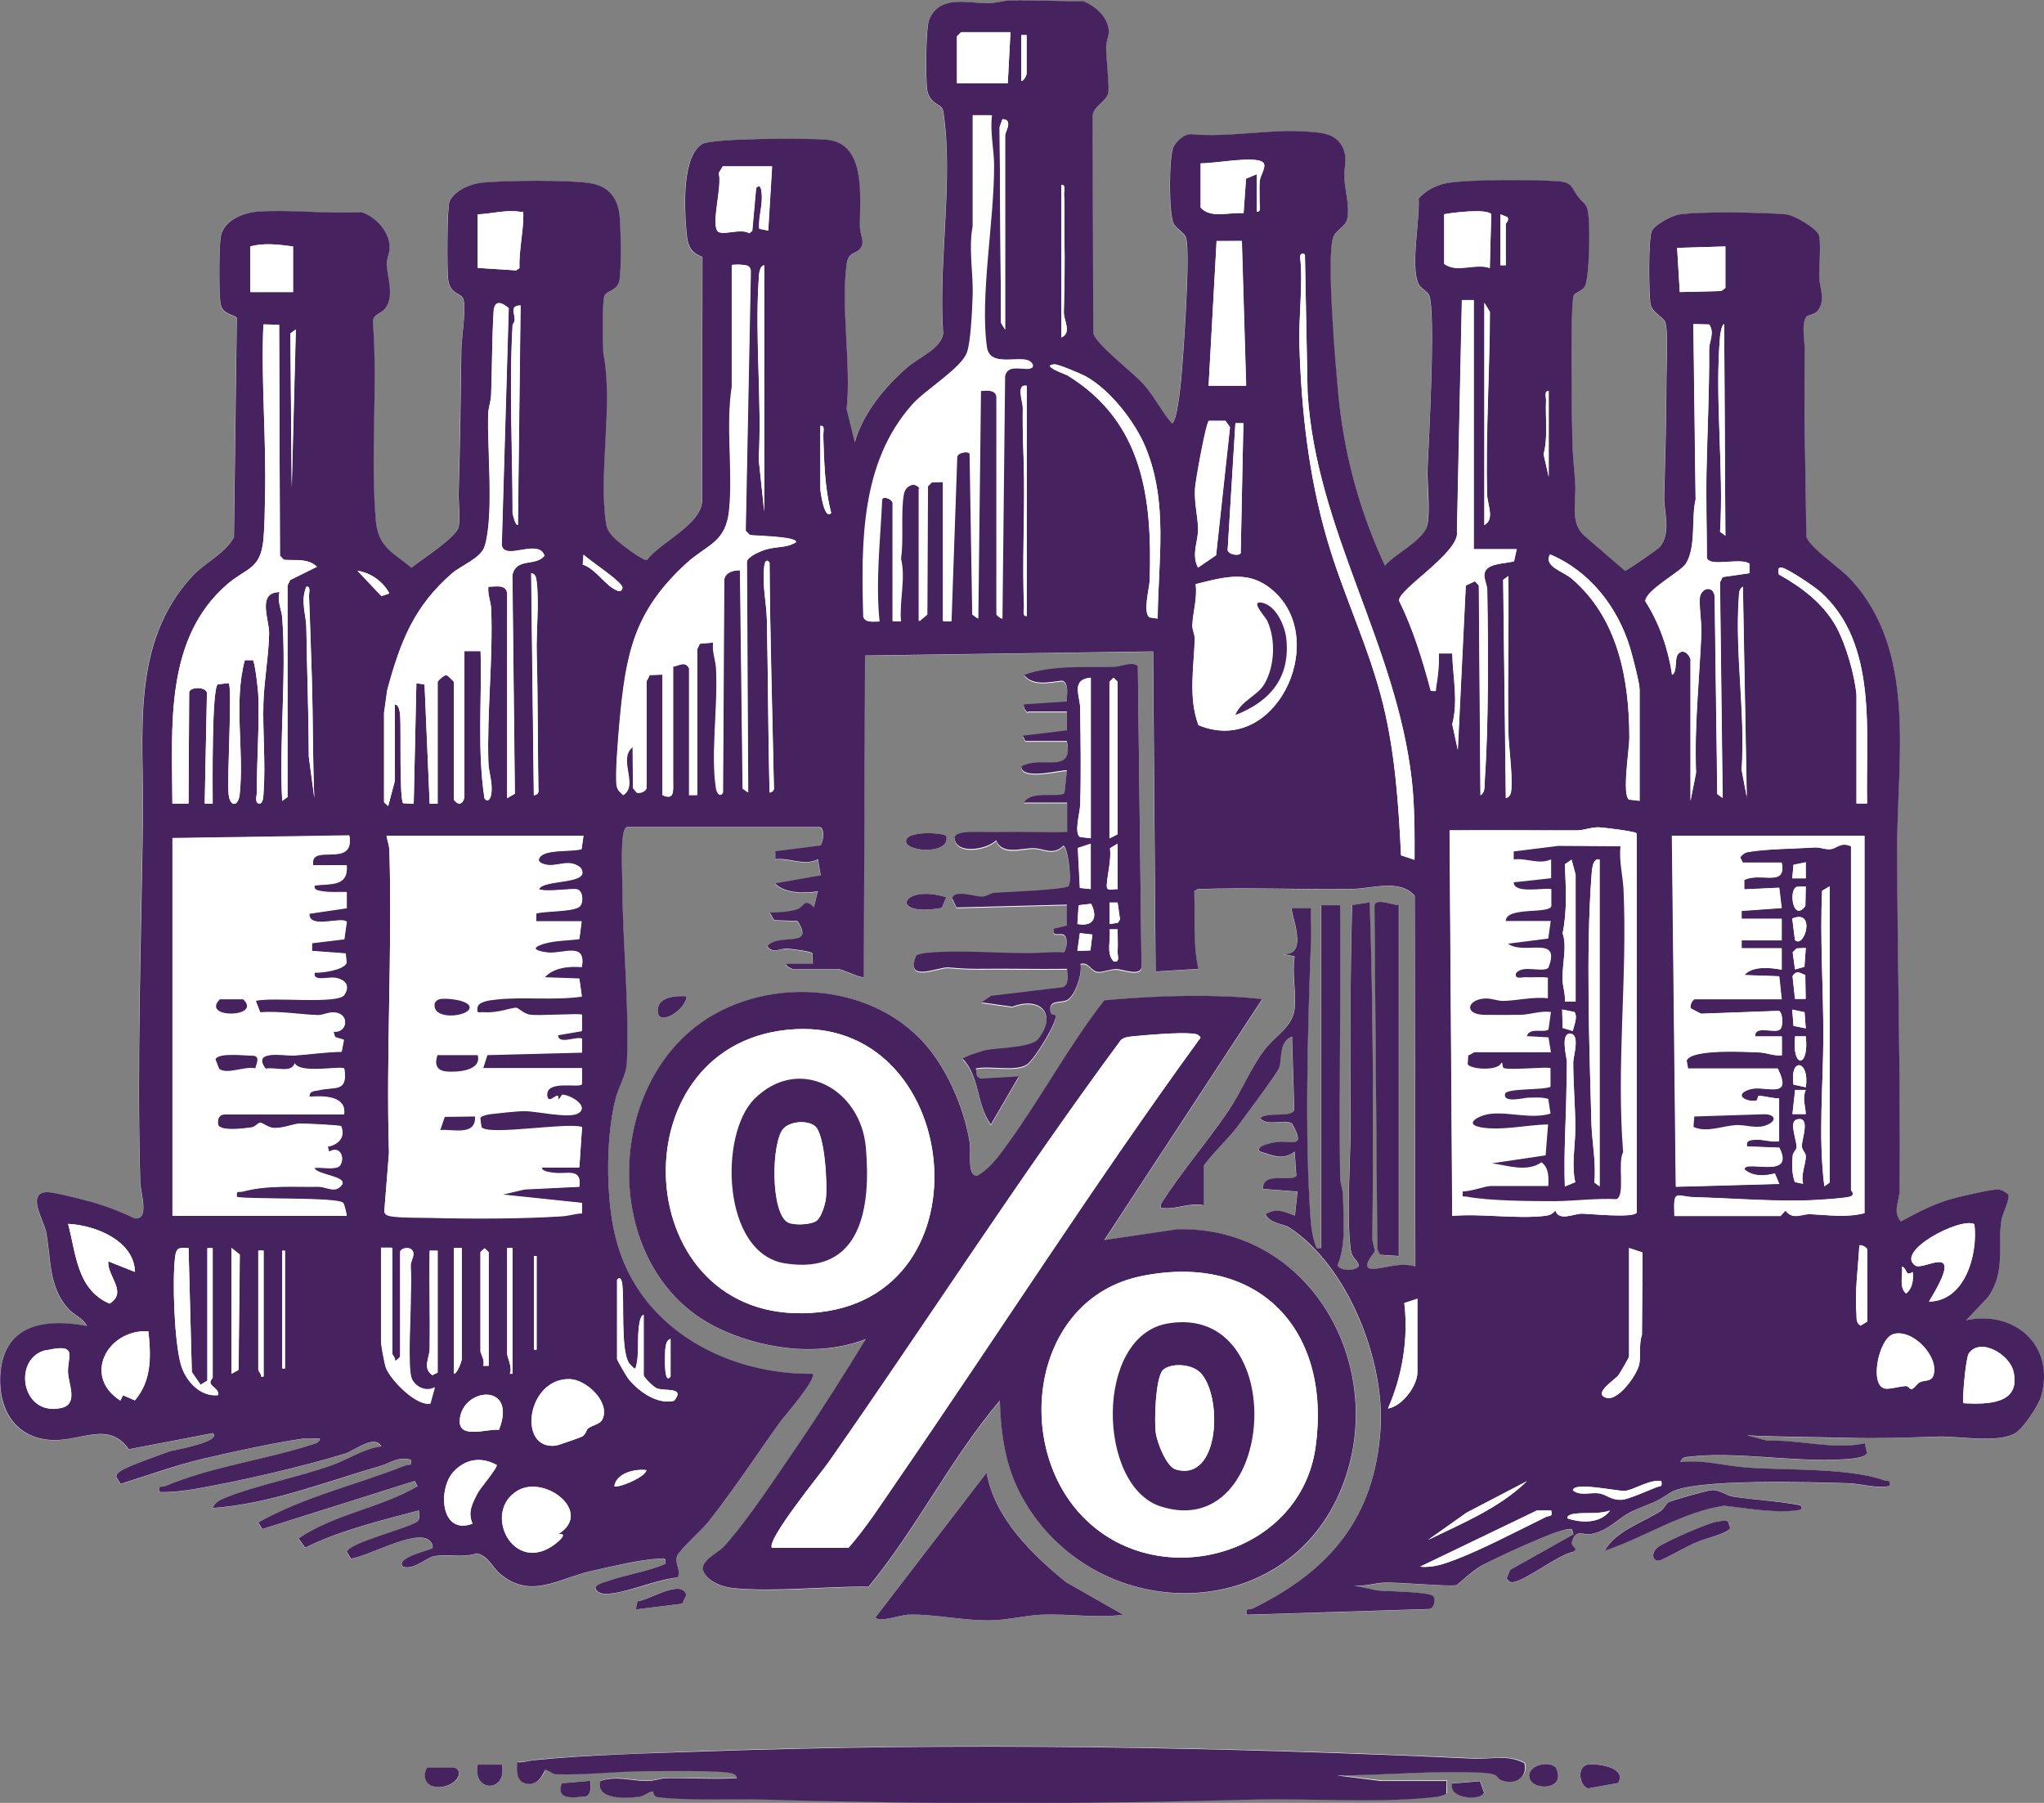 <?xml version="1.0" encoding="UTF-8"?>
<svg id="Vrstva_1" data-name="Vrstva 1" xmlns="http://www.w3.org/2000/svg" viewBox="0 0 99.95 88.15">
  <rect x="0" y="0" width="99.95" height="88.15" fill="#808080" stroke="none"/>
  <defs>
    <style>
      .cls-1 {
        fill: #46235e;
      }

      .cls-2 {
        fill: #fff;
      }
    </style>
  </defs>
  <path class="cls-2" d="M30.63,40.46h9.43c.27,0,.2.71.05.9l-2.21.28v.39c.71-.09,1.41.35,2.09,0l.13.79-2.23.39c.49.5,1.45.49,2.09.39l-.19.78c-.49-.48-.48,0-.82.1-.4.12-.92.17-1.34.16l.22.37,1.14.04c.88,1.36-.93.56-1.48,1.23.25.38.64.09.96.12.2.01,1.19.13,1.25.23l.02.5h-1.31c-.06.13.31.26.33.26h2.23c.17,0,1.16.48,1.24.39l.06-15.72,14.09-.2.12,15.65,2.09-.13c-.28-1.27-.16-2.55-.2-3.8l.16-.1c2.53-.09,5.05.03,7.58-.01.93-.01,2.32-.51,3.04.34l.03,18.12c-.74-.2-1.3.04-1.93.11-.93.1-.08-.75-.06-.84.03-.14-.11-.42-.11-.63.06-5.48.05-10.97-.13-16.44l-.86.13c-.09,3.5-.08,7.04-.07,10.55,0,1.83-.22,4.58,0,6.29.06.43.29.43.4.78-.05.27-.9.31-1.05,0,.43-.95.29-2.33.27-3.41,0-.31-.14-.6-.14-.91-.06-4.43.05-8.87,0-13.29h-.92s0,16.76,0,16.76c-.27.04-.21.02-.29-.16-.12-.28-.21-.88-.23-1.21-.3-4.15-.14-9.3.01-13.48.02-.59-.03-1.19,0-1.77h-.92c-.14.14.94,2.45-.52,2.23l.65.13c-.15.83.08,1.75,0,2.55-.1.91-.98,1.35-1.49,2.04-.64.87-1.12,2.04-1.75,2.96-1.04,1.54-2.3,2.98-3.3,4.56-.04.25,0,.18.19.2.53.05,1.29-.28,1.9-.14v-1.9c0-.16,1.34-1.54,1.57-1.84.33-.44,2.03-2.71,2.12-2.98.16-.46-.04-1.25.63-1.53l.11,3.58c-.14.41-1.31.08-1.68.41.37.43,1.17.02,1.57.26.71,1.26-.04.83-.69.9-.12.01-1.16.19-.88.47.63.19,1.1.46,1.7,0l.08,1.19c-.24.35-1.63-.24-1.64.64l1.7.13-.13,1.18c-.53-.19-.89-.4-1.44-.07.23.45.9.47,1.14.63,2.85,1.84,4.7,6.47,4.49,9.85-.27,4.35-2.47,6.96-6.26,8.8-.18.09-.36-.08-.29.3l8.95-.28c.23-.05.33-.52.14-.65-.28-.2-2.23-.22-2.72-.26l-1.13-.24c.51.06.99-.11,1.5-.14.64-.03,3.28.2,3.52.12.08-.03.84-.74,1.26-.97.7-.37,3.65-1.78,4.26-1.77.04,0,.09,0,.13,0l.07.26-3.1,1.74-.17.42c.1.11.13.2.3.18.61-.06,2.22-1.34,2.97-1.49.28-.16-.13-.24-.08-.46.15-.67.58-.34.91-.4.93-.16,1.32-.79,2.13-1.16.87-.39.95-.32,1.76-.86,1.08-.72,7.08-.52,8.71-.47.63.02,1.34.26,2.02.14.06-.37-.08-.22-.29-.29-1.74-.63-4.78-.47-6.72-.62-1.07-.08-2.12-.4-3.21-.26.05-.24.26-.24.45-.27,2.29-.26,4.97.26,7.34.14.24-.01,1.29-.04,1.33-.32l-.1-.47c-1.53.33-3.2-.19-4.78-.13l-.98-.26c1.64.08,3.27.09,4.91.12s2.86-.02,4.44-.06c.99-.03,2.99.35,3.8-.19.38-.26,1.11-1.32,1.23-1.78.7-2.48-1.28-4.22-3.66-3.72l1.05-1.11c.9-1.26.46-2.47.67-3.79.05-.31.44-1.07.33-1.25-.15-.13-.33-.24-.53-.24-.27,0-1.8.34-2.17.44-.95.26-1.68.67-2.55,1.12-.42-.47-.06-1.01-.06-1.51.05-5.6-.11-11.16-.12-16.76,0-4.38.99-9.65-2.31-13.16-.48-.51-2.02-1.53-2.13-2.06-.04-3.07-.11-6.09-.08-9.11,0-.38-.18-1.28.08-1.63.07-.1.39-.09.56-.3.4-.52.08-1.14.07-1.63s.1-1.72-.02-2.07-1.19-.97-1.61-1.01c-1.12-.1-4.21-.15-5.24.01-.35.05-1.14.48-1.31.79-.19.34-.15,3.17-.07,3.59s.59.58.71.86c.17.38.07,2.12.07,2.69,0,1.93-.06,3.93-.11,5.89-.02.73.36,1.71-.21,2.43-.09.12-1.61,1.17-1.71,1.17l-1.97-1.7c-.72-.61-.41-1.69-.46-2.55-.04-.65-.12-1.3-.14-1.96-.02-.91-.12-6.96.07-7.27.08-.13.37-.19.52-.4.25-.37.25-2.79.21-3.34-.07-.81-.18-.62-.53-1.08-.32-.42-.25-.7-.98-.75-1.13-.07-4.3-.08-5.36.08-.52.08-1.12.36-1.45.77.08,1.03-.41,3.34,0,4.18.1.21.43.34.51.53.34.75,0,7.12-.07,8.44-.04.85.12,1.96,0,2.75s-1.57,1.44-2.09,2.04c-1.18-2.53-1.9-5.14-2.23-7.92-.16-1.37-.67-7.22-.29-8.15.14-.34.61-.5.68-.89.12-.65-.09-1.32-.14-1.96-.04-.56.18-.94-.07-1.49-.33-.74-1.08-.76-1.81-.81-1.8-.12-3.79.31-5.63.13-.32,0-.7.35-.84.61-.24.48-.24,3.29,0,3.76.13.26.54.45.61.7.22.74-.14,5.83-.24,6.91-.03.3-.21,2.16-.46,2.16-.48-.58-.82-1.25-1.31-1.83-.52-.62-2.4-2.03-2.53-2.58l-.03-10.58c-.02-.51.7-.71.77-1.2.05-.35-.11-1.67-.11-2.2,0-.27.14-.52.13-.77-.03-.69-.65-1.24-1.26-1.49-1.17.01-2.35-.05-3.51-.03-.38,0-.74.14-1.17.14-.92,0-2.34-.43-2.85.81-.16.4-.17,2.91-.09,3.43.1.66.66.67.76.95.06.16.14,1.03.16,1.28.21,3.14-.35,6.52-.14,9.69-.12.74-1.21,1.18-1.76,1.65-1.08.93-2.18,2.28-2.56,3.66l-.4-1.63c.23-2.19-.29-4.96,0-7.08.09-.63.44-.47.67-.77.25-.34-.01-.66-.02-1.05-.02-1.38.34-4.09-1.62-4.27-.85-.08-5.58-.08-6.08.21-1,.58-.88,3.02-.8,4.06.06.72.06,1.2.8,1.46l-.02,12.01c-.15,1.14-2.01,1.94-2.7,2.81-.21.05-1.41-.88-1.61-1.09s-.33-.36-.38-.67c-.39-2.49.35-5.81-.14-8.37-.01-.47-.07-2.59.07-2.82s.62-.24.72-.72c.1-.55.07-2.53.01-3.15-.08-.84-.52-1.43-1.36-1.59-1.02-.19-4.29-.15-5.39-.04-.55.06-1.33.39-1.57.92-.12.27-.13,3.41-.06,3.85.1.66.56.61.71.86.21.34-.06,2.01-.07,2.55-.04,2.33-.06,4.66-.13,6.94-.02.51.09,1.24,0,1.7-.1.51-1.85,1.63-2.31,2.01-.92-.76-1.63-.99-1.74-2.28-.28-3.07.09-6.58-.14-9.69-.05-.43.39-.44.6-.71.45-.6.08-1.52.07-2.16,0-.24.14-.51.14-.79.01-.77-.67-1.54-1.39-1.76-1.64.1-3.5-.13-5.1-.02-.72.05-1.67.46-1.77,1.25-.07.52-.08,2.8,0,3.28.1.53.75.5.79.68l-.14,10.71c-.47.82-1.37,1.2-2.03,1.9-3.08,3.29-2.36,7.74-2.42,11.85-.09,5.85-.3,11.99-.13,17.81.01.45.48,1.86-.29,1.74-.66-.33-1.37-.6-2.09-.8-.41-.11-1.82-.48-2.15-.48-1.08-.02-.19,1.36-.08,1.93.26,1.3.1,2.66,1.08,3.76.28.32.72.45.92.85-2.11-.38-4.12-.06-4.24,2.47-.08,1.7.81,3.06,2.59,3.11,1.4.04,2.72-.94,3.7.45l4.11-.79c.46.43-1.95.83-2.07.88-.49.17-2.1.74-2.43.97-.13.09-.22.13-.22.31l.21.32c1.33-.4,2.65-.89,4.01-1.22,1.44-.34,3.45-.78,4.9-.99.28-.04.56,0,.84,0-.04.21-.25.25-.42.3-2.33.75-4.81,1.05-7.15,2.02-.19.08-.36-.08-.29.29.62.02,1.25-.06,1.86-.17,2.12-.37,5.15-1.07,7.2-1.7.53-.16,1.45-.97,1.8-.36-.86.11-1.61.63-2.42.92-1.64.59-3.77.99-5.31,1.63-.21.09-.44.23-.52.46,2.79-.19,5.53-1.27,8.22-2.06.48-.14.83-.47,1.47-.3.07.37-.09.21-.29.29-2.38.96-4.93,1.53-7.17,2.78l.2.32,7.45-2.35.14.26c-1.83,1.07-4.06,1.35-5.82,2.55l.32.45c1.75-.86,3.69-1.32,5.57-1.82-.02.18.08.41-.08.54-.46.36-3.35,1.05-3.45,1.49l.2.33c.86-.12,3.1-1.43,3.8-.92.13.1.22.22.19.4-.07.1-1.88.47-1.44.92.57.15,1.1-.44,1.51-.52.61-.11,1.42.09,2.08-.14.58.11.77.67,1.13.98,1.53,1.3,2.89.25,4.46-.11.92-.21,2.43-.57,3.32-.61.27-.01.38-.08.32.26-.91.39-1.97.53-2.88.86-.17.06-.72.19-.46.45.19.2.53.15.78.12.93-.11,2.17-.66,3.16-.77.2-.35-.16-.73-.02-1.05s1.2-1.27,1.51-1.65c1.28-1.59,2.37-3.3,3.56-4.95.23-.32,1.78-2.09,1.55-2.31-4.12.04-8.28-2.12-9.52-6.26-.59-1.99-.6-5.11-.13-7.12.13-.56.54-1.24.57-1.76.14-2.79-.22-6.01-.22-8.88,0-.46-.12-2.59.2-2.69ZM50.27,34.83h1.9v.92s-2.16.26-2.16.26l.13.26h2.03c.34,1.69-1.24.66-2.23,1.25.02.71,2.14.11,2.23.19l-.12,1.12c-.32.22-1.64-.16-1.97.45h2.1s0,1.44,0,1.44c-1.02.02-2.06-.03-3.08,0-.58.01-1.12-.02-1.7,0-.19,0-.78.03-.72.34.12.76,1.6.53,2.03.06.29.75,1.19.4,1.83.39.46,0,.97.38,1.45-.12.21.01.43,1.67.27,1.97-.12.17-3.1.29-3.63.33-.18.01-.38.17-.59.19-.33.02-1.37-.37-1.48.08l.21.45,5.41-.14v1.03s-.65.15-.65.15c-.11.47.37.11.54.34.15.2.09.6-.03.82-.54-.05-1.08.02-1.62.03-1.64.02-3.45-.17-5.11-.01-.17.02-.34.05-.5.12-.59,1.37,1.07.56,1.55.59.58.04.77.07,1.43.07,1.46-.01,2.93.02,4.39,0-.02.27.11.79-.21.9l-3.51.42-.46.32,1.5.21c1.43-.54,2.21.41,1.25,1.6-.32.39-2.01.41-2.53.52-.16.03-1.14.35-1.14.43.85.89.67,2.22,1.37,3.21l1.37-2.35-1.88.11-.16-.1-.06-.4c.71-.15,1.95.17,2.49-.19.38-.25,1.53-2.14,1.4-2.4-.01-.03-.21-.02-.23-.11-.16-.71.45-.48.79-.64.41-.2.77-1.31.66-1.77.4-.12.53.36.85.39.22.02.58-.15.91-.14s1.12.36,1.23-.07l-.18-14.72c-.2-.29-.85,0-1.18.02-1.46.03-3-.1-4.39.39.46.57,1.28.33,1.88.28.34.12.21.73.21,1.02l-2.09.14c-.04.14.09.36.2.39ZM46.27,40.86c-.34-.17-2.08-.23-1.96.32.1.48,2.19.61,1.96-.32ZM46.27,43.87c-2.21-.67-2.85,1.01-.22.52l.22-.52ZM68.4,44.26c-.29.03-1.17-.4-1.18.07l.14,16.76.13.27.92.06v-17.15ZM45.05,50.85c-2.9-3.02-8.24-3.09-11.35-.37-4.25,3.72-3.94,11.78,1.31,14.41,2.18,1.09,5.03,1.49,7.34.59-1.06,1.73-2.14,3.47-3.3,5.15-1.04,1.51-2.45,3.67-3.64,5-.31.35-1.23.72-.99,1.24.22.49.94.74,1.45.79,2.06.21,4.52-.09,6.61-.07,2.36-2.86,4.02-6.27,6.42-9.1.06,1.85.31,3.47,1.29,5.07,3.65,5.97,12.77,5.89,15.44-.84,2.29-5.78-1.43-12.73-8.02-12.61l-3.6.53,7.72-11.78c-.68-.08-1.35-.12-2.02-.14-1.9-.06-3.8.04-5.7.2-1.73,2.23-3.08,4.77-4.74,7.04-.4.55-.86,1.2-1.48,1.54-.51,0-.3-1.18-.36-1.61-.27-1.72-1.16-3.77-2.37-5.03ZM33.57,48.71c-.48-.03-1.34.01-1.4.61-.11,1,1.41.06,1.4-.61ZM48.24,72.01l-5.43,7.07c.15.27,1.25-.12,1.57-.13,1.34-.05,2.77.32,4.19.27.73-.02,1.62-.24,2.35-.27,1.36-.06,2.66.19,4,0l-2.79-1.59c-1.68-1.36-3.47-3.13-3.89-5.35ZM88.03,73.59c-1.09-.22-2.21-.24-3.31-.43-.37-.06-.63-.34-1.02-.31-.24.02-1.95.49-2.13.6-.12.07-.18.31-.38.43-.94.59-2.19.97-2.72,1.93,1.96-.66,3.77-1.87,5.83-2.2,1.12.12,2.42.38,3.54.23.18-.02.38-.07.19-.26ZM84.49,74.38c-.18-.04-.36-.01-.54.02-.47.09-2.45.95-2.84,1.22-.46.32-.27.82.12.65.59-.26,1.19-.65,1.84-.91.34-.14,1.51-.4,1.53-.66l-.11-.32ZM31.09,78.69l2.27-.28.2-.42c-.22-.83-1.86.27-2.39.3l-.08.4ZM74.53,86.17c-.79-.41-1.63-.16-2.38-.2-12.58-.58-25.21-.79-37.86-.35-2.7.1-5.5.17-8.11.42-.28.03-.56.13-.85.1-.05.49-.03,1.06.59,1.06.58,0,.7-.68.79-.68.17,0,.34.2.51.21,1.41.05,3.05-.16,4.48-.15.81,0,3.56-.05,4.14.11.11.03.22.11.22.23-1.15.07-2.32-.02-3.46,0-.29,0-.58.13-.92.14-.81,0-1.5-.27-2.29,0-.25.95,1.29.86,1.89.77.25-.04.48-.26.66-.26.08,0,0,.25.26.28,1.36.18,3.72.08,5.24.12,7.96.23,15.88.21,23.83,0,2.71-.07,6.47.19,9.03-.14.15-.02.31-.07.45-.14l.02-.64h-3.21s-2.15-.26-2.15-.26c2.32,0,4.67-.23,7.01-.14,1.06.04.69.24,1.06.38.65.23,1.29-.15,1.08-.88ZM24.54,86.28h-1.18c-.28,1.38,1.46,1.37,1.18,0ZM74.84,87.05c.29.51,1.78.43,1.23-.64-.47-.4-1.58.02-1.23.64ZM79.12,87.18c.47-.75-1.01-.99-1.48-.9-.57.1-.4,1.06.02,1.16l1.46-.26ZM20.89,86.43c-.18.32-.15.69.2.88.97.34,1.78-.67,1.14-.87h-1.33ZM28.86,87.07l-1.38.12c-.3.85.58.69,1.17.65.3-.1.21-.51.22-.77ZM71.02,87.2c-.21.74,1.42.86,1.56.44l-.2-.56-1.35.11Z"/>
  <path class="cls-1" d="M30.63,40.46c-.32.1-.2,2.23-.2,2.69,0,2.87.36,6.09.22,8.88-.03.52-.44,1.2-.57,1.76-.48,2.01-.47,5.14.13,7.12,1.24,4.14,5.4,6.3,9.52,6.26.23.23-1.31,1.99-1.55,2.31-1.19,1.65-2.29,3.36-3.56,4.95-.3.38-1.36,1.31-1.51,1.65s.22.71.02,1.05c-1,.1-2.24.65-3.16.77-.24.03-.59.08-.78-.12-.26-.27.29-.39.46-.45.91-.33,1.97-.47,2.88-.86.05-.34-.05-.27-.32-.26-.9.04-2.4.4-3.32.61-1.57.35-2.94,1.41-4.46.11-.36-.31-.55-.87-1.13-.98-.66.23-1.47.02-2.08.14-.41.08-.94.67-1.51.52-.44-.45,1.37-.82,1.44-.92.03-.17-.06-.3-.19-.4-.7-.5-2.94.8-3.8.92l-.2-.33c.1-.45,2.99-1.14,3.45-1.49.16-.13.06-.36.08-.54-1.88.5-3.82.96-5.57,1.82l-.32-.45c1.76-1.2,3.99-1.48,5.82-2.55l-.14-.26-7.45,2.35-.2-.32c2.24-1.26,4.79-1.83,7.17-2.78.2-.08.35.08.29-.29-.64-.17-.99.16-1.47.3-2.69.78-5.43,1.87-8.22,2.06.08-.23.31-.37.52-.46,1.54-.64,3.67-1.04,5.31-1.63.81-.29,1.55-.81,2.42-.92-.35-.61-1.28.2-1.8.36-2.05.63-5.08,1.33-7.2,1.7-.61.11-1.24.19-1.86.17-.07-.37.09-.21.29-.29,2.33-.97,4.82-1.27,7.15-2.02.17-.05.38-.09.42-.3-.28,0-.56-.03-.84,0-1.45.21-3.45.65-4.9.99-1.35.32-2.68.81-4.01,1.22l-.21-.32c0-.18.09-.22.22-.31.33-.23,1.95-.8,2.43-.97.12-.04,2.53-.45,2.07-.88l-4.11.79c-.98-1.39-2.29-.41-3.7-.45-1.78-.05-2.66-1.41-2.59-3.11.12-2.53,2.13-2.86,4.24-2.47-.2-.4-.64-.53-.92-.85-.98-1.1-.82-2.46-1.08-3.76-.11-.56-1-1.94.08-1.93.33,0,1.74.37,2.15.48.71.2,1.42.47,2.09.8.77.12.3-1.29.29-1.74-.17-5.82.05-11.97.13-17.81.06-4.11-.65-8.55,2.42-11.85.66-.7,1.56-1.07,2.03-1.9l.14-10.71c-.04-.18-.69-.15-.79-.68-.09-.47-.08-2.76,0-3.28.11-.79,1.05-1.19,1.77-1.25,1.6-.12,3.46.12,5.1.02.72.22,1.41.99,1.39,1.76,0,.28-.15.54-.14.79.02.64.39,1.56-.07,2.16-.2.27-.65.28-.6.71.23,3.12-.13,6.62.14,9.69.12,1.28.82,1.52,1.74,2.28.46-.38,2.22-1.5,2.31-2.01.09-.46-.02-1.19,0-1.7.07-2.28.1-4.61.13-6.94,0-.53.28-2.21.07-2.55-.16-.25-.61-.2-.71-.86-.07-.44-.06-3.58.06-3.85.24-.53,1.02-.86,1.57-.92,1.09-.11,4.37-.15,5.39.04.84.16,1.28.74,1.36,1.59.06.61.09,2.6-.01,3.15-.09.48-.58.5-.72.72s-.08,2.35-.07,2.82c.5,2.55-.25,5.88.14,8.37.05.3.18.46.38.67s1.41,1.15,1.61,1.09c.69-.88,2.55-1.67,2.7-2.81l.02-12.01c-.73-.26-.74-.74-.8-1.46-.08-1.04-.19-3.48.8-4.06.5-.29,5.24-.29,6.08-.21,1.97.18,1.6,2.89,1.62,4.27,0,.39.27.71.02,1.05-.23.3-.59.14-.67.77-.29,2.12.23,4.89,0,7.08l.4,1.63c.38-1.39,1.48-2.73,2.56-3.66.54-.47,1.64-.91,1.76-1.65-.21-3.17.35-6.55.14-9.69-.02-.25-.1-1.12-.16-1.28-.09-.27-.65-.28-.76-.95-.08-.52-.07-3.02.09-3.43.5-1.24,1.93-.81,2.85-.81.43,0,.79-.14,1.17-.14,1.16-.02,2.35.05,3.51.03.61.25,1.24.8,1.26,1.49,0,.25-.13.5-.13.77,0,.53.16,1.86.11,2.2-.07.48-.79.69-.77,1.2l.03,10.58c.12.55,2.01,1.96,2.53,2.58.49.58.82,1.25,1.31,1.83.25,0,.43-1.86.46-2.16.1-1.08.46-6.17.24-6.91-.07-.25-.48-.44-.61-.7-.24-.47-.24-3.29,0-3.76.13-.26.52-.62.84-.61,1.84.18,3.83-.26,5.63-.13.73.05,1.48.07,1.81.81.25.56.03.93.07,1.49.04.64.26,1.3.14,1.96-.07.39-.55.55-.68.89-.37.92.14,6.78.29,8.15.32,2.78,1.05,5.39,2.23,7.92.51-.59,1.96-1.26,2.09-2.04s-.03-1.9,0-2.75c.06-1.32.41-7.69.07-8.44-.09-.19-.41-.32-.51-.53-.41-.84.07-3.15,0-4.18.34-.41.93-.69,1.45-.77,1.05-.17,4.22-.16,5.36-.08.73.05.66.33.98.75.35.46.46.27.53,1.08.05.54.04,2.97-.21,3.34-.14.21-.44.27-.52.4-.19.31-.09,6.36-.07,7.27.02.66.1,1.31.14,1.96.05.86-.27,1.94.46,2.55l1.97,1.7c.1,0,1.62-1.06,1.71-1.17.57-.72.19-1.7.21-2.43.05-1.96.11-3.95.11-5.89,0-.57.1-2.31-.07-2.69-.13-.28-.63-.44-.71-.86s-.12-3.25.07-3.59c.17-.31.96-.73,1.31-.79,1.02-.16,4.11-.11,5.24-.01.42.04,1.49.68,1.61,1.01.12.35.01,1.58.02,2.07s.33,1.11-.07,1.63c-.16.21-.48.2-.56.3-.26.35-.07,1.25-.08,1.63-.04,3.02.04,6.04.08,9.11.12.52,1.65,1.54,2.13,2.06,3.3,3.51,2.31,8.78,2.31,13.16.01,5.6.17,11.16.12,16.76,0,.49-.36,1.04.06,1.51.86-.45,1.59-.86,2.55-1.12.36-.1,1.9-.45,2.17-.44.2,0,.38.11.53.24.11.19-.28.95-.33,1.25-.21,1.32.23,2.53-.67,3.79l-1.05,1.11c2.38-.5,4.36,1.25,3.66,3.72-.13.46-.85,1.52-1.23,1.78-.81.54-2.81.16-3.8.19-1.58.05-2.84.1-4.44.06s-3.28-.04-4.91-.12l.98.26c1.57-.06,3.25.46,4.78.13l.1.47c-.05.28-1.09.31-1.33.32-2.38.12-5.05-.4-7.34-.14-.2.02-.4.03-.45.27,1.09-.14,2.14.18,3.21.26,1.93.15,4.97,0,6.72.62.21.08.35-.07.29.29-.68.12-1.39-.12-2.02-.14-1.63-.05-7.63-.25-8.71.47-.81.54-.88.47-1.76.86-.81.36-1.2,1-2.13,1.16-.33.06-.75-.28-.91.4-.05.22.36.3.08.46-.75.14-2.36,1.43-2.97,1.49-.17.02-.2-.07-.3-.18l.17-.42,3.1-1.74-.07-.26s-.09,0-.13,0c-.6,0-3.55,1.4-4.26,1.77-.43.22-1.19.94-1.26.97-.24.09-2.88-.15-3.52-.12-.5.02-.99.2-1.5.14l1.13.24c.49.05,2.44.06,2.72.26.19.13.09.6-.14.65l-8.95.28c-.07-.38.11-.21.29-.3,3.79-1.85,5.98-4.45,6.26-8.8.21-3.37-1.63-8.01-4.49-9.85-.25-.16-.91-.17-1.14-.63.54-.33.91-.12,1.44.07l.13-1.18-1.7-.13c0-.89,1.4-.3,1.64-.64l-.08-1.19c-.6.46-1.07.18-1.7,0-.28-.29.75-.46.88-.47.65-.07,1.4.36.69-.9-.4-.24-1.2.17-1.57-.26.37-.33,1.55,0,1.68-.41l-.11-3.58c-.67.28-.47,1.07-.63,1.53-.1.28-1.79,2.54-2.12,2.98-.22.3-1.57,1.68-1.57,1.84v1.9c-.6-.15-1.37.19-1.9.14-.19-.02-.23.06-.19-.2,1-1.58,2.26-3.02,3.3-4.56.63-.93,1.1-2.1,1.75-2.96.51-.69,1.4-1.13,1.49-2.04.08-.8-.14-1.72,0-2.55l-.65-.13c1.46.23.38-2.09.52-2.23h.92c-.02.59.03,1.18,0,1.77-.15,4.18-.31,9.33-.01,13.48.02.32.11.92.23,1.21.08.19.03.2.29.16v-16.76s.92,0,.92,0c.05,4.43-.06,8.86,0,13.29,0,.31.14.6.14.91.02,1.07.16,2.45-.27,3.41.15.31.99.27,1.05,0-.11-.34-.34-.34-.4-.78-.22-1.7,0-4.45,0-6.29-.02-3.51-.03-7.05.07-10.55l.86-.13c.18,5.46.18,10.96.13,16.44,0,.22.13.49.11.63-.02.09-.86.95.06.84.63-.07,1.2-.31,1.93-.11l-.03-18.12c-.72-.85-2.11-.35-3.04-.34-2.53.04-5.05-.08-7.58.01l-.16.1c.05,1.26-.08,2.53.2,3.8l-2.09.13-.12-15.65-14.09.2-.06,15.72c-.08.09-1.07-.39-1.24-.39h-2.23s-.38-.13-.33-.26h1.31s-.02-.51-.02-.51c-.06-.1-1.04-.22-1.25-.23-.31-.02-.71.27-.96-.12.55-.67,2.36.14,1.48-1.23l-1.14-.04-.22-.37c.42,0,.94-.04,1.34-.16.34-.11.33-.58.82-.1l.19-.78c-.65.1-1.61.11-2.09-.39l2.23-.39-.13-.79c-.68.35-1.38-.09-2.09,0v-.39s2.21-.28,2.21-.28c.16-.19.22-.9-.05-.9h-9.43ZM49.41,1.58h-2.42l-.2.2v2.29h2.49s.13-2.49.13-2.49ZM50.2,1.71h-.26v2.23c.1.08.26-.27.26-.33v-1.9ZM44.96,23.9v6.48l.39-.33.03-6.27.19-.19.57-.02v6.81h.39s.28-8.03.28-8.03c.02-.24.62-.31.64-.14l.13,7.85.26.19.13-11.13c.3-.04.79-.06.79.33v10.6s.18.21.26.2l.13-11.85c.1-.52.67-.38,1.02-.36.57.02.34-.4,0-.45-.7-.09-1.79.27-1.91-.63-.35-2.47.37-6.24.35-8.9,0-.75-.21-1.63-.1-2.42h-.92s0,5.44,0,5.44c-.21,1.12.04,2.27,0,3.4-.02.65-.09,2.19-.27,2.74-.26.78-2.01,1.81-2.68,2.56-2.54,2.85-2.51,6.78-2.4,10.39.1.3.51.21.77.22-.2-1.99.04-3.95.13-5.96.02-.2.6-.02.53.26v5.69s.39,0,.39,0c-.09-1.05.24-2.04,0-3.07.14-.91-.02-2.3.14-3.14.04-.21.14-.36.35-.44.15-.08.4.05.44.18ZM49.15,16.11V6.62c0-.15.41-.77-.13-.79l-.14.39.07,9.57.2.33ZM58.71,7.99v2.16c.53.55,1.4.2,2.1.27l.12-1.69.53-.22v1.83c.23.03.13-.3.13-.46.01-.35-.02-.69.01-1.04.02-.28.39-.77.13-.93-.47-.29-2.38.09-3.02.07ZM37.76,8.13h-2.42l-.2.33c.18.62-.36,2.39-.07,2.82.19.28,1.16-.15,1.56.12l.15-.12.19-2.1c.19-.19.24.01.26.19.09.64-.16,1.2-.11,1.81l.44.09.19-3.15ZM51.9,16.5c.53-.24.11-.84.12-1.24.03-1.27.05-2.3.03-3.55-.02-.74.03-1.46-.02-2.21,0-.16.1-.48-.13-.46v7.46ZM23.36,10.48v2.62l1.88.12.16-.11c-.03-.82.19-1.78.19-2.56,0-.28,0-.17-.2-.2-.67-.1-1.37.11-2.03.13ZM70.62,10.48v2.42c.64.46,1.49-.06,2.23.2l.07-2.63c-.2-.28-1.88-.08-2.3,0ZM73.63,12.97v-2.03s.2-.19.07-.33l-.33-.13v2.49h.26ZM59.1,18.86h1.83l-.21-7.08h-1.23s-.39,7.08-.39,7.08ZM14.33,12.05c-.69-.09-1.4-.19-2.09,0v2.23h2.09v-2.23ZM84.37,12.05l-2.36.07.13,2.16,2.03-.05.2-.15v-2.03ZM63.81,12.45c-.04-.06-.26-.12-.23.17.14,1.26-.08,2.88-.04,4.22.09,3.18.45,6.42,1.35,9.52.79,2.73,2.08,5.33,2.75,8.11.58,2.4.75,4.89.87,7.35l.66.22c0-1.28.01-2.58-.13-3.86-.75-6.68-4.7-12.25-5.1-18.99l-.13-6.74ZM31.61,38.56v-5.24s.13-.21.15-.31l.63-.02v5.89c.61.28.52-.23.52-.72v-5.56c.3-.05.59-.29.78.08v6.2h.4v-7.13s.12-.27.12-.27l.66-.06c-.06.43.11.82.14,1.24.11,1.78-.27,4.25,0,5.9.03.19.19.46.33.2l.06-10.41c.06-.36.47-.47.78-.46l.13,10.67.26.19-.06-11.28c.04-.26.69-.53.94-.6.54-.16,1.05-.07,1.47-.36,0-.29-2.01-.29-2.27-.35l-.2-.2.25-12.68c-.02-.32-.21-.3-.46-.33-.15-.02-.31.01-.46,0v5.96c-.3,1.9.06,4.1-.13,6.02-.16,1.63-1.07,1.68-2.1,2.62-2.58,2.37-2.96,4.43-3.27,7.86-.05.61-.22,2.52-.13,3.01.04.22.16.32.32.46.76-.5-.3-1.77.46-2.35l.02,2.01.18.22c.16.05.42-.05.46-.19ZM37.37,25.01v-12.04c-.25.03-.26.53-.27.71-.19,2.85.16,5.91,0,8.78l.27,2.55ZM74.16,26.85h-2.09v-12.18s-.58,0-.58,0l-.24,11.29c.21,1.03-2.88,2.84-2.83,3.41.69,1.4,1.15,2.91,1.55,4.41.34.03.22.01.26-.2.1-.53.15-1.09.13-1.63h.66c.02,1.16.3,2.31,0,3.46l.27,1.25.39-8.03.45-.21.19.21.08,10.26c.22-.15.19-.36.2-.58.2-2.92.18-6.49.13-9.44,0-.27-.16-.56-.14-.78.05-.58,1.03-.51,1.45-.65l.13-.59ZM18.78,34.9v4.32l.2.19.33-1.24v-3.73c.22,0,.25.43.26.59.04.55-.05,4.12.15,4.24l.51.02.13-5.89.4.06.25,5.83h.39v-5.96s.31-.36.44-.32c.07.01.35.29.35.32v5.76c.22.31.46.24.52-.13v-7.13s.79,0,.79,0c.07,2.4-.17,4.84.19,7.2.19.24.3-.02.33-.2.09-.57-.12-1.05-.14-1.57-.07-2.5.23-5.02.14-7.47-.01-.37-.18-.73-.14-1.11.35,0,.87-.14.92.33v10.01s.37-.22.37-.22l-.12-10.7c.21-.86,1.11-.39,1.57-.93-.28-.88-1.95.27-2.09-.52l.34-11.59c-.3-.25-.64-.43-.73.07-.09,1.4-.07,2.8-.13,4.19-.01.31-.13.6-.14.91-.06,1.73.29,4.99-.18,6.49-.18.57-1.13.92-1.58,1.3-1.88,1.63-2.54,3.36-3.18,5.72l-.16,1.15ZM72.59,25.67c.51-.28.14-1,.12-1.5-.07-2.98.13-5.94.14-8.91l-.27-.45v10.87ZM25.06,15.92c-.17,2.94,0,6.19,0,9.16,0,.03.13.63.26.59l.13-10.73c-.56,0-.26.41-.29.72-.01.11-.1.21-.11.27ZM13.8,30.19c.22,2.89-.16,6.05,0,8.97l.26-.19v-10.34s.13-.27.13-.27l1.31-.65c-.44-.43-1.07-.3-1.62-.34l-.19-.2-.04-11.29-.77-.02c-.12,2.8.15,5.64.08,8.42-.01.64-.02,1.5-.08,2.11-.14,1.46-.83,1.37-1.76,2.17-3.1,2.67-2.7,7.01-2.69,10.73h.79s.03-5.44.03-5.44c.05-.28.8-.28.87.02l-.11,5.42h.39c0-.73-.05-5.63.25-5.83l.53-.06c.19.19-.09,4.65,0,5.44.07.63.47.61.54,0,.23-2.14-.31-4.46.25-6.56h.4c.09.07.25,1.45.26,1.7.06,1.55-.08,3.21-.07,4.78,0,.11-.13.53.13.53.19,0,.19-.44.2-.58.1-1.38-.05-2.92-.01-4.33.03-1.06.26-2.35.28-3.4.01-.69-.61-2.02.51-2.03-.13.43.11.92.13,1.24ZM82.67,32.28v6.87l.27-1.37c-.09-2.27.16-4.54.26-6.81.02-.47-.13-1.48-.07-1.79.09-.45.63-.56.72-.05l.13,9.69.26.19-.13-10.54.13-.26,1.31-.19v-.46c-.43-.33-1.92.18-2.08-.28,0-1.39-.05-2.79-.02-4.18.04-2.01.14-4.01.13-6.02,0-.41.28-.8,0-1.22l-.77-.02.11,8.58c-.22.9.04,2.36-.49,3.15-.27.4-1.97,1.29-1.97,1.82.69,1.08,1.12,2.33,1.31,3.6.27-.14.1-.77.29-1.01.23-.29.56,0,.62.29ZM84.37,26.19l-.06-10.34c-.11,0-.19.47-.2.59-.27,3.08.19,6.45,0,9.56l.26.19ZM14.46,16.11l-.26.19.07,7.53.2-7.72ZM56.61,30.25c.02-2.85.53-5.65-.59-8.38-.52-1.26-1.74-2.82-2.94-3.48-.25-.13-1.33-.59-1.51-.58-.74.04.57.5.63.54,3.7,2.27,4.15,5.99,4.02,10-.01.41-.35,1.59-.01,1.83l.4.06ZM50.2,18.86c-.52-.1-.17.79-.18,1.09-.03,1.19.04,2.25.06,3.42.02,2.09-.09,4.2,0,6.29,0,.16-.1.49.13.46v-11.26ZM75.73,23.31v-4.19c-.23-.03-.12.3-.13.46-.04.88.11,1.78-.12,2.63l.25,1.1ZM58.58,27.76l.89-.61.68-6.26-.22-.31h-.81c-.14.09-.65,2.92-.68,3.31-.04.73.13,1.33.15,1.97.01.59-.35,1.24,0,1.9ZM60.8,20.69h-.39s-.38,6.21-.38,6.21c.06.24.62.3.64.13l.13-6.34ZM40.12,20.82v3.08c0,.1.18,1.55.53,1.18-.33-1.24-.35-2.52-.39-3.8,0-.16.1-.49-.13-.46ZM28.5,27.61c.59.2,1.03.91,1.5,1.18.14.08.38.23.43-.04s-1.66-1.36-1.9-1.63l-.04.5ZM80.18,39.15v-5.43c0-.33-.35-1.63-.46-2.02-.6-2-1.97-3.77-3.92-4.59-.33.59.62.82,1.05,1.18,2.27,1.93,2.82,4.92,2.83,7.79,0,.56-.36,2.78-.02,3.02l.53.06ZM37.63,27.5c-.16-.21-.24,0-.26.19-.11.88.11,1.77.13,2.61.06,2.82.06,5.64.13,8.45.27-.07.21-.19.21-.39-.07-3.62-.18-7.25-.21-10.87ZM90.78,33.98v5.3h.52c-.08-3.41.56-7.82-2.29-10.35-.29-.26-1.52-1.08-1.84-1.17-.29-.08-.19.19-.19.32,1.11.62,2.18,1.42,2.81,2.56.48.86.91,2.35.99,3.33ZM17.47,27.9l1.18,1.25.39-.13c-.31-.59-.91-1.01-1.57-1.11ZM26.11,38.89c.27-.07.21-.19.21-.39-.04-2.16-.02-4.3-.08-6.48-.03-1.12.13-2.48,0-3.55-.02-.2-.03-.4-.27-.45l.13,10.87ZM58.61,35.46c3.72,1.53,6.34-3.98,3.77-6.46-1.23-1.19-2.45-.8-3.92-.44.1.68-.14,1.39-.16,2.02,0,.23.12.45.12.65-.04,1.4-.32,2.87.18,4.23ZM73.76,28.16l-.26.19.13,10.67c.23-.05.26-.26.27-.46.06-.87-.14-2.01-.15-2.87-.04-2.51.04-5.02,0-7.53ZM15.37,39.02c-.09-1.94-.06-3.89-.12-5.83-.04-1.34-.08-2.71-.14-4.05,0-.16.1-.49-.13-.46-.3.72,0,1.36,0,2.02.03,2.1.11,4.19.12,6.29l.27,2.02ZM85.42,39.02l-.19-10.34c-.22.15-.19.36-.2.58-.19,2.74.33,5.61.14,8.38l.26,1.38ZM80.03,40.74c-.06-.09-1.64-.29-1.88-.29-.37,0-.7.15-1.04.15-2.07,0-4.15-.02-6.22,0l.13,18.85c1.43-.12,3.12.16,4.52,0,.23-.03.38-.08.52-.27.17.56.9.15,1.31.16s2.49.23,2.67-.05v-18.55ZM26.5,57.09h1.83l.13-1.96c-.77-.23-4.61.45-4.92,0l-.06-.45c.03-.12.36-.18.48-.2.43-.05,1.3-.15,1.7-.15.57,0,2.12.36,2.59.12.6-.32-.33-.89-.76-.9l-.2.27c.11-.61-.45.29-.53-.2-.13-.86,1.56-.4,1.69-.6v-.77s-4.83,0-4.83,0l.21-.66,4.63-.12v-.66c-.29-.13-1.17.33-1.18-.19l1.17-.2v-.78c-.08-.09-2.12.06-2.54,0-.3-.05-.58-.34-.66-.34-.29,0-.89.27-1.58.22-.2-.01-.38.1-.33-.2,0-.35.6-.41.87-.44,1.31-.16,2.88.05,4.24-.15l-.12-.86-1.71-.06c.44-.51,1.21-.57,1.83-.52.22-1.22-.93-.62-1.63-.69-.5-.05-1.01-.21-.23-.45.58-.17,1.15-.15,1.74-.23l.11-.85h-2.22s0-.4,0-.4c.44-.14,1.95-.06,2.17-.39.14-.21.12-.69-.16-.78-.24-.08-1.51.15-1.88-.01.2-.52,2.62-.21,2.04-1.05-.53-.43-1.01-.1-1.56-.13-.12,0-.57-.08-.47-.32.19-.5,1.58-.31,2.08-.47l.09-.65h-9.63c.04.25.13.47.14.72.15,4.93-.17,9.98-.02,14.79l-.23,2.88c.05.15.17.18.31.21.44.08,1.46.07,1.99.08,1.93.05,4.49.05,6.4-.08.33-.02.64-.13.97-.14v-.5s-3.92-.41-3.92-.41l1.11-.26,2.68-.13c.13-.92-.61-.59-1.23-.67-.14-.02-.61-.05-.6-.25ZM91.18,40.86h-9.43s.19,17.16.19,17.16l5.05-.14-.21-.51c-.5.13-1.06.16-1.49-.2,0-.5,2.5.54,1.71-1.06l-1.58-.06c-.08-.31.16-.31.39-.33.38-.04.79.13,1.18.07v-2.09c-.23.02-.83-.14-.99-.12-.08.01-.04.22-.14.23-.51.08-1.14-.31-.29-.56.72-.21,2.12.55,1.35-1.01h-4.39l-.07-.4c.26-.58,2.89-.42,3.55-.39.37.01.73.18,1.11.14v-.92s-1.31,0-1.31,0c-.03-.61,1.04-.08,1.25-.38.12-.17.11-.74-.07-.87l-3.82.14-.5-.26c-.08-.14.09-.45.19-.45h4.25l-.12-1.12-1.71-.06c.4-.46,1.3-.37,1.83-.26v-1.05s-1.96,0-1.96,0v-.39h1.96v-1.05h-1.96v-.39s1.96-.14,1.96-.14l-.12-.99-1.71.08v-.46c.78-.4,2.08.38,1.83-.85h-1.9l-.13-.26c.11-.14.22-.23.4-.26.86-.15,2.32-.16,3.25-.22.26-.02.52.12.79.08.3-.04.5-.37.99-.13v16.82s.24.23-.08.31c-.27.07-1.19.13-1.55.15-1.74.12-4.16-.08-6.03-.13-.88-.02-1.04-.47-.98.91h5.18s.25-.26.25-.26c.34.49.82.16,1.2.18.9.04,1.77.18,2.66-.05v-18.46ZM17.08,40.86l-8.64.13v18.46s8.51,0,8.51,0c.02-.02-.11-.57-.16-.62-.29-.29-4.44-.16-5.2-.29-.06-.37.08-.22.3-.28,1.19-.32,2.5-.21,3.7-.23.3,0,.7.25.97.06.8-.56-1.09-.59-1.18-.98.3-.05,1.08.12,1.25-.12.26-.38,0-.99-.53-.66l-.07-.26c.5-.09.88-.45.66-.99-.1-.06-1.77-.14-2.04-.13-.29,0-.87.26-1.3.21-.28-.03-.51-.27-.63-.25-.11.02-.24.21-.42.23-.29.04-1.64.23-1.64-.19-.02-.26.06-.45.34-.46h5.83c.13-.92-1.06-.9-1.7-.85,0-.32.25-.28.46-.33.79-.19,1.43.13,1.25-1.05-.15-.15-2.15.28-2.42-.26-.15.51-.94.17-1.42.27-.72-.97.9-.63,1.41-.66.76-.05,1.53-.17,2.3-.18l.11-.58-.43-.13-.08-.27c.69.07.8-.87.07-.93-.31-.03-.58.14-.8.13-.91-.02-1.9-.21-2.85-.14l-.22-.57c.73-.21,4.02.18,4.33-.29s.03-.77-.46-.83c-.31-.04-1.1.21-.99-.26.36.02,1.44-.13,1.56-.48l-.04-.45-1.65-.12v-.39s1.58-.19,1.58-.19l.12-.85c-.26-.26-1.84.39-1.83-.4l1.83-.27v-.78c-.4,0-.8.03-1.21-.04-.16-.03-.42-.05-.36-.29.76-.1,1.65.08,1.57-.98h-1.64c-.21-1.14,2.03.18,1.77-1.44ZM88.3,42.16l-.6.12-.06.66h.66s0-.79,0-.79ZM88.3,43.34l-.44.02c-.41.14-.19,1.76.42.94l.02-.96ZM89.47,43.34l-.37.22c-.11,2.34.06,4.72.06,7.07s-.26,4.94.05,7.38l.26-.19v-14.47ZM87.77,45.96c.46.46,1.05-1.53-.13-1.05l.13,1.05ZM88.3,46.35l-.44.02-.2.19.12.84.46-.13.06-.92ZM88.28,47.68c-.26-.11-.45-.26-.63.05l.12,1.11h.52s-.02-1.16-.02-1.16ZM88.3,50.28l-.06-.79-.6-.12.06.79.6.12ZM88.3,50.67h-.52c-.18,1.57.7,1.58.52,0ZM88.3,53.16c.21-1.31-.79-1.51-.6-.13l.6.13ZM88.3,53.29h-.52s-.13,1.18-.13,1.18h.65c-.02-.43-.18-.75,0-1.18ZM88.17,57.88c-.13-.44.15-1,.13-1.37-.01-.16-.18-.27-.19-.47-.02-.34.46-1.51-.26-1.3-.39.12.03,1.05,0,1.37-.01.11-.18.25-.19.4-.03.44-.05.88.11,1.29l.4.08ZM6.6,62.19c-.04-1.53-1.93-2.29-3.27-2.35.39,1.46.43,3.22,2.03,3.9.89-.57-.1-1.29-.07-2.07l1.31.52ZM96.54,59.85c-.69-.35-3.92,1.35-2.87,2.03.41.27,2.54-1.31.66,1.76,1.77-.02,2.4-2.32,2.22-3.79ZM91.31,64.62v-3.53c0-.08-.27-.25-.39-.2-.05,1.1-.23,2.23-.14,3.34.02.23-.03.43.2.58l.33-.2ZM10.4,67.37c0-2.12,0-4.23,0-6.35h-.26v6.48l-.33.2-.43-.62-.16-6.06c-.48-.03-.6-.03-.66.45-.14,1.18-.04,4.1.28,5.23.22.8.94,1.6,1.82,1.51.08-.3-.35-.41-.37-.61-.01-.12.11-.21.11-.24ZM11.32,61.02v6.15l.35-.19.06-5.64-.4-.32ZM19.17,61.02h-.52v4.65c0,.13.18,1.05.23,1.21.21.58,1.49,1.9,2.17,1.75l.22-.79c-.42.27-1.02-.05-1.15-.49-.17-.58-.04-2.86-.03-3.64,0-.69.04-1.09,0-1.82-.01-.2.17-.46.13-.64-.09-.35-.64-.2-.64-.02v5.11s-.21.23-.26.2c.04-.13-.13-.28-.13-.33v-5.17ZM22.58,61.02h-.39v6.15c.17,0,.39-.62.39-.72v-5.43ZM23.89,66.78v-5.56l-.2-.19-.2.19v4.84c0,.12.24.48.13.72h.26ZM25.06,61.02h-.26v5.17c0,.18.27.67.13.98h.13s0-6.15,0-6.15ZM79.66,61.02v5.3c0,.05-.44.8-.52.92-.18.23-1.3.91-.57,1.11.57.15,1.5-1.15,1.59-1.66.09-.46-.03-.96.13-1.42l.03-4.03-.66-.22ZM12.89,61.15h-.26v5.83c0,.06.16.2.13.33h.13s0-6.15,0-6.15ZM13.94,66.91v-5.76h-.13v5.76h.13ZM21.4,61.15h-.39c-.02,1.59.03,3.19,0,4.78,0,.47-.37.95.13,1.31l.26-.13v-5.96ZM26.24,65.99v-4.58h-.13v4.58h.13ZM93.53,62.2c-.39.25-.25-.21-.52-.26.05.42-.17.99.2,1.31.32-.26.36-.66.33-1.04ZM30.17,62.59v3.86c0,.05.44.8.52.92.48.63,1.44,1.33,2.27,1.12.55-.67-.38-.47-.83-.6-.17-.05-.66-.55-.66-.65v-2.95c-.19.01-.23.59-.25.74-.06.63.04,1.26-.15,1.88-.05.05-.27-.2-.32-.27-.41-.62-.22-3-.33-3.86-.02-.19-.1-.41-.26-.19ZM69.31,63.5l-.64.21c.21,1.74-.09,3.54-.8,5.16.71-.12,1.44-1.12,1.44-1.77v-3.6ZM7.25,65.09c-2-.1-3.22,2.21-1.36,3.39l.13-.26.58.25c.83-.97.79-2.18.66-3.38ZM92.58,65.23c-.74.22-1.21,2.63-.35,2.67.26.01.67-.12.98-.13.08,0,.19.16.25.15.13-.01.26-.27.42-.34.25-.12.58,0,.67-.37.25-.9-1.04-2.26-1.98-1.98ZM32.79,67.3v-1.83c-.29.06-.26.62-.27.85,0,.13-.05,1.41.27.99ZM96.02,68.61c1.18.06,2.83.05,2.43-1.58-.2-.81-1.62-1.66-2.18-.85-.15.21-.34,2.34-.25,2.43ZM2.25,66.02c-1.64.38-1.23,3.24.73,2.83.87-.18.38-1.14.35-1.74-.04-.78.53-1.45-1.07-1.08ZM28.77,69.83c.19-.15.56-.19.68-.43.41-.83-.77-1.94-1.58-1.97-2.13-.07-2.59,3.51-.68,3.25.07,0,1.21-.4,1.27-.44.19-.11.2-.34.3-.41ZM24.4,69.91c.94-2.37-1.87-2.07-1.92-.43-.03.9,1.38.36,1.92.43ZM24.28,71.62c-.75-.4-1.5-.3-2.09.33-.79.83-.66,3.14.92,2.55-.25-.57,0-1,.26-1.51.13-.24,1-1.26.92-1.37ZM31.61,71.88c-.56-.07-1.46.14-1.57.78.13.12,1.51-.42,1.57-.78ZM74.68,72.41l-2.97,1.55-1.88,1.33c1.67-.81,3.51-1.57,4.84-2.88ZM81.23,72.41c-.57-.09-1.32.44-1.78.48-.33.03-2.51-.46-2.53-.03.34.3.89.09,1.28.15s.57.35,1.14.31c.26-.02,1.31-.47,1.64-.6.21-.09.32.02.26-.32ZM27.29,75.02c1.75-1.07-.61-2.91-1.95-2.15-1.8,1.02-.24,4.21,1.83,2.61.18-.14.64-.55.13-.46ZM75.86,73.85h-.71s-5.71,2.75-5.71,2.75c.62.07,1.22-.15,1.79-.37,1.26-.48,3.09-1.44,4.36-2.06.19-.09.33.03.26-.32ZM78.74,73.85c-.56.2-1.2.09-1.73.16-.12.02-.4.06-.37.23.7.23,1.62.26,2.09-.39Z"/>
  <path class="cls-1" d="M45.05,50.85c1.21,1.26,2.1,3.31,2.37,5.03.07.43-.15,1.62.36,1.61.62-.34,1.08-.98,1.48-1.54,1.66-2.28,3-4.81,4.74-7.04,1.89-.17,3.79-.26,5.7-.2.68.02,1.34.06,2.02.14l-7.72,11.78,3.6-.53c6.59-.12,10.31,6.84,8.02,12.61-2.67,6.73-11.79,6.81-15.44.84-.98-1.6-1.23-3.22-1.29-5.07-2.4,2.83-4.06,6.24-6.42,9.1-2.09-.03-4.55.27-6.61.07-.5-.05-1.22-.3-1.45-.79-.24-.52.67-.9.99-1.24,1.19-1.32,2.6-3.49,3.64-5,1.15-1.68,2.23-3.41,3.3-5.15-2.3.9-5.16.5-7.34-.59-5.24-2.63-5.56-10.69-1.31-14.41,3.11-2.72,8.45-2.65,11.35.37ZM38.91,50.32c-8.73.44-8.32,14.03.35,13.89,9.26-.15,7.97-14.31-.35-13.89ZM37.76,75.68h3.73c.86-.98,1.58-2.1,2.32-3.18,4.98-7.24,9.72-14.65,14.89-21.76-.12-.19-.25-.18-.45-.2-.58-.07-2.25.07-2.89.14-.19.02-.39.04-.55.17-4.99,6.75-9.52,13.82-14.33,20.69-.33.47-3.06,3.82-2.73,4.15ZM53.26,74.46c3.76,3.4,10.35,1.45,11.07-3.7.79-5.69-2.73-9.54-8.5-8.37-5.5,1.11-6.39,8.62-2.57,12.07Z"/>
  <path class="cls-1" d="M74.53,86.17c.21.73-.43,1.12-1.08.88-.37-.13,0-.33-1.06-.38-2.34-.1-4.69.13-7.01.14l2.15.27h3.21s-.02.63-.02.63c-.14.07-.3.12-.45.14-2.56.33-6.32.07-9.03.14-7.95.22-15.87.24-23.83,0-1.52-.04-3.88.06-5.24-.12-.25-.03-.18-.28-.26-.28-.18,0-.4.23-.66.26-.59.08-2.13.17-1.89-.77.79-.27,1.48,0,2.29,0,.34,0,.63-.13.92-.14,1.14-.02,2.31.07,3.46,0,0-.12-.12-.2-.22-.23-.58-.16-3.33-.11-4.14-.11-1.43,0-3.07.2-4.48.15-.17,0-.34-.2-.51-.21-.09,0-.21.67-.79.68-.62,0-.64-.57-.59-1.06.29.03.57-.08.85-.1,2.61-.26,5.41-.33,8.11-.42,12.66-.45,25.28-.23,37.86.35.76.03,1.59-.21,2.38.2Z"/>
  <path class="cls-1" d="M50.27,34.83c-.11-.03-.24-.25-.2-.39l2.09-.14c0-.29.13-.9-.21-1.02-.6.05-1.42.29-1.88-.28,1.39-.49,2.93-.36,4.39-.39.33,0,.98-.31,1.18-.02l.18,14.72c-.12.43-.91.07-1.23.07s-.69.17-.91.14c-.32-.03-.45-.51-.85-.39.11.45-.25,1.57-.66,1.77-.34.16-.95-.07-.79.64.02.08.22.08.23.11.13.26-1.02,2.15-1.4,2.4-.55.36-1.79.04-2.49.19l.06.4.16.1,1.88-.11-1.37,2.35c-.71-.98-.52-2.32-1.37-3.21,0-.08.98-.4,1.14-.43.52-.1,2.21-.12,2.53-.52.96-1.18.18-2.14-1.25-1.6l-1.5-.21.46-.32,3.51-.42c.33-.11.2-.63.21-.9-1.46.02-2.93-.02-4.39,0-.66,0-.85-.03-1.43-.07-.49-.03-2.15.78-1.55-.59.16-.07.33-.1.5-.12,1.66-.16,3.47.03,5.11.01.54,0,1.08-.08,1.62-.03.12-.22.19-.62.03-.82-.17-.22-.65.14-.54-.34l.64-.15v-1.03s-5.4.14-5.4.14l-.21-.45c.11-.45,1.15-.06,1.48-.08.21-.01.41-.18.59-.19.53-.03,3.51-.15,3.63-.33.16-.3-.05-1.96-.27-1.97-.48.5-.98.12-1.45.12-.64,0-1.53.35-1.83-.39-.44.46-1.92.7-2.03-.06-.05-.31.53-.33.72-.34.58-.01,1.12.01,1.7,0,1.03-.02,2.06.03,3.08,0v-1.44s-2.1,0-2.1,0c.33-.61,1.65-.22,1.97-.45l.12-1.12c-.09-.09-2.21.52-2.23-.19.98-.58,2.57.45,2.23-1.25h-2.03l-.13-.26,2.16-.26v-.92h-1.9ZM53.34,33.13c-.99.09-.53.89-.52,1.5.02,1.56.05,3.17,0,4.72-.01.38-.31,1.37-.01,1.57l.53.06v-7.86ZM54.26,40.99l.39-.2v-7.46l-.2-.19-.2.19v7.66ZM53.34,41.25l-.64.21.1,1.95.53.06v-2.23ZM54.65,41.25l-.37.22c.07.61-.12,1.24-.16,1.81-.02.37.35.15.53.2v-2.23ZM52.69,45.18c.79.14,1-.33.66-.99l-.61.07-.06.92ZM54.65,44.13h-.39s0,1.05,0,1.05l.4-.06.11-.16-.12-.83ZM54.65,45.44h-.39c.07.5-.19,1.18.2,1.57.32.06.19-.25.19-.46.02-.37,0-.75,0-1.11ZM53.32,46.47l.09-.77-.61-.07-.12.86.64-.02Z"/>
  <path class="cls-1" d="M48.24,72.01c.41,2.22,2.2,3.98,3.89,5.35l2.79,1.59c-1.33.18-2.64-.06-4,0-.73.03-1.62.25-2.35.27-1.42.05-2.86-.32-4.19-.27-.32.01-1.42.4-1.57.13l5.43-7.07Z"/>
  <path class="cls-1" d="M68.4,44.26v17.15l-.92-.06-.13-.27-.14-16.76c.01-.47.9-.04,1.18-.07Z"/>
  <path class="cls-1" d="M88.03,73.59c.18.19-.01.24-.19.26-1.12.14-2.42-.11-3.54-.23-2.06.32-3.86,1.54-5.83,2.2.53-.96,1.78-1.34,2.72-1.93.2-.13.27-.36.38-.43.18-.11,1.89-.58,2.13-.6.39-.03.65.24,1.02.31,1.1.18,2.22.21,3.31.43Z"/>
  <path class="cls-1" d="M84.49,74.38l.11.32c-.03.25-1.19.52-1.53.66-.65.26-1.25.65-1.84.91-.39.18-.58-.33-.12-.65.39-.27,2.37-1.14,2.84-1.22.18-.03.36-.07.54-.02Z"/>
  <path class="cls-1" d="M79.12,87.18l-1.46.26c-.42-.1-.58-1.06-.02-1.16.47-.08,1.95.15,1.48.9Z"/>
  <path class="cls-1" d="M31.09,78.69l.08-.4c.53-.02,2.17-1.13,2.39-.3l-.2.42-2.27.28Z"/>
  <path class="cls-1" d="M20.89,86.43h1.33c.64.21-.17,1.21-1.14.88-.35-.19-.38-.56-.2-.88Z"/>
  <path class="cls-1" d="M46.27,40.86c.23.93-1.86.8-1.96.32-.12-.55,1.62-.5,1.96-.32Z"/>
  <path class="cls-1" d="M46.27,43.87l-.22.52c-2.63.48-1.98-1.2.22-.52Z"/>
  <path class="cls-1" d="M74.84,87.05c-.35-.62.76-1.04,1.23-.64.55,1.07-.94,1.15-1.23.64Z"/>
  <path class="cls-1" d="M71.02,87.2l1.35-.11.2.56c-.14.42-1.77.3-1.56-.44Z"/>
  <path class="cls-1" d="M24.54,86.28c.28,1.37-1.46,1.38-1.18,0h1.18Z"/>
  <path class="cls-1" d="M28.86,87.07c0,.25.09.67-.22.77-.59.04-1.47.21-1.17-.65l1.38-.12Z"/>
  <path class="cls-1" d="M33.57,48.71c0,.67-1.51,1.61-1.4.61.06-.6.93-.64,1.4-.61Z"/>
  <path class="cls-2" d="M26.5,57.09c0,.2.46.23.6.25.62.08,1.36-.26,1.23.67l-2.68.13-1.11.26,3.91.41v.5c-.32.01-.63.12-.96.14-1.91.12-4.47.13-6.4.08-.52-.01-1.55,0-1.99-.08-.14-.03-.26-.05-.31-.21l.23-2.88c-.15-4.8.17-9.86.02-14.79,0-.25-.1-.47-.14-.71h9.63s-.09.64-.09.64c-.5.16-1.89-.02-2.08.47-.09.24.36.31.47.32.55.03,1.04-.3,1.56.13.58.84-1.83.54-2.04,1.05.37.16,1.63-.06,1.88.01.28.09.29.57.16.78-.22.33-1.72.25-2.17.39v.39s2.22,0,2.22,0l-.11.85c-.59.08-1.16.06-1.74.23-.78.24-.27.4.23.45.71.06,1.86-.53,1.63.69-.62-.05-1.39.01-1.83.52l1.71.06.12.86c-1.36.2-2.93-.01-4.24.15-.27.03-.86.09-.87.44-.05.3.13.18.33.2.69.05,1.29-.22,1.58-.22.08,0,.36.29.66.34.42.07,2.46-.08,2.55,0v.78s-1.18.2-1.18.2c.01.52.89.06,1.18.19v.66s-4.63.12-4.63.12l-.21.66h4.84v.77c-.14.2-1.83-.27-1.7.6.07.49.64-.41.53.2l.2-.27c.43.01,1.36.59.76.9-.47.24-2.01-.12-2.59-.12-.4,0-1.27.1-1.7.15-.12.01-.45.07-.48.2l.06.45c.31.45,4.15-.24,4.92,0l-.13,1.96h-1.83ZM21.48,48.86c-.14.04-.24.15-.22.31,0,.71,1.62.51,1.71.13s-1.21-.52-1.48-.44ZM23.36,51.59h-1.96c-.15.44-.06.75.46.8s1.71-.03,1.51-.8ZM23.23,54.6l-1.49.02-.22.64c.64-.06,1.74.3,1.7-.65Z"/>
  <path class="cls-2" d="M17.08,40.86c.26,1.62-1.98.3-1.77,1.44h1.64c.07,1.06-.82.88-1.57.98-.07.24.2.26.36.29.4.07.81.03,1.21.04v.78s-1.83.27-1.83.27c-.02.79,1.56.13,1.83.4l-.12.85-1.58.19v.39s1.65.12,1.65.12l.04.45c-.11.35-1.19.49-1.56.48-.11.47.68.21.99.26.49.07.76.38.46.83s-3.6.08-4.33.29l.22.57c.95-.07,1.94.11,2.85.14.22,0,.49-.16.8-.13.73.06.63,1-.07.93l.08.27.43.13-.11.58c-.77.01-1.54.13-2.3.18-.52.04-2.14-.3-1.41.66.48-.1,1.26.25,1.42-.27.27.54,2.27.11,2.42.26.18,1.18-.45.85-1.25,1.05-.21.05-.46,0-.46.33.64-.05,1.83-.07,1.7.85h-5.83c-.27.01-.35.2-.34.46,0,.42,1.35.23,1.64.19.18-.02.32-.22.42-.23.12-.02.35.21.63.25.44.05,1.02-.2,1.3-.21.27,0,1.94.07,2.04.13.21.54-.16.89-.66.99l.07.26c.53-.33.79.28.53.66-.17.24-.95.08-1.25.12.09.39,1.99.42,1.18.98-.27.19-.67-.06-.97-.06-1.2.02-2.51-.09-3.7.23-.23.06-.36-.09-.3.28.76.13,4.92,0,5.2.29.05.05.19.6.16.62h-8.51s0-18.46,0-18.46l8.64-.13ZM10.75,48.86c-.96.96,2.09.9,1.14,0h-1.14ZM12.48,52.23c.02-.23.25-.53-.07-.62-.35.02-1.77-.18-1.88.18l.18.46c.38.3,1.25-.14,1.76-.03Z"/>
  <path class="cls-2" d="M91.18,40.86v18.46c-.9.23-1.76.09-2.66.05-.38-.02-.86.31-1.2-.18l-.25.27h-5.18c-.07-1.39.1-.94.98-.92,1.87.05,4.29.25,6.03.13.36-.02,1.28-.08,1.55-.15.32-.08.08-.29.08-.31v-16.82c-.49-.24-.7.09-.99.13-.27.04-.53-.1-.79-.08-.93.06-2.39.07-3.25.22-.18.03-.29.12-.4.26l.13.26h1.9c.25,1.23-1.05.45-1.83.85v.46s1.71-.08,1.71-.08l.12.99-1.96.14v.39h1.96v1.05h-1.96v.39h1.96v1.05c-.54-.11-1.43-.2-1.83.26l1.71.06.12,1.12h-4.25c-.1,0-.27.31-.19.45l.5.26,3.82-.14c.18.13.19.7.07.87-.21.31-1.28-.23-1.25.38h1.31s0,.92,0,.92c-.38.05-.73-.12-1.11-.14-.65-.02-3.29-.18-3.55.39l.07.4h4.39c.77,1.56-.63.8-1.35,1.01-.85.25-.22.64.29.56.1-.02.06-.22.14-.23.16-.02.75.13.98.12v2.09c-.39.07-.79-.1-1.17-.07-.22.02-.47.02-.39.33l1.58.06c.79,1.6-1.71.55-1.71,1.06.43.37.99.34,1.49.2l.21.51-5.05.14-.19-17.16h9.43ZM82.81,55.11c.65.29,1.37-.05,2.06-.09.51-.03,1.03.21,1.54-.01s.37-.53-.13-.52l-3.43.11-.04.52Z"/>
  <path class="cls-2" d="M80.03,40.74v18.55c-.17.28-2.27.05-2.67.05s-1.14.4-1.31-.16c-.14.19-.29.24-.52.27-1.4.16-3.09-.13-4.52,0l-.13-18.85c2.07-.01,4.15.01,6.22,0,.34,0,.67-.15,1.04-.15.24,0,1.82.2,1.88.29ZM73.63,45.04h2.23l-.12.86-1.97.25c.78.58,2.63-.47,1.97,1.19-.33.23-1.24-.18-1.58.26-.06.32.25.19.46.19.36.01.73-.04,1.09.02v1.01c-.71-.08-1.48.11-2.15.13-.33.01-.61-.17-1.02-.11-.79.1-.91.79.12.79.55,0,1.17.01,1.7,0s.99-.22,1.51-.14l-.12.86c-.26.17-.91-.13-1.06.32l1.06.06.12.73h-3.73s-.21.14-.31.15l-.03.42c.07.27,1.48.37,1.64-.05.11-.05.01.23.15.26.35.09,2.18-.09,2.27,0v.91c-.37.16-2.16.06-2.23.34-.12.48.95.19,1.11.19.33,0,.68-.04,1,.06l.11.72c-.96.28-1.98-.09-2.93.01-.54.06-1.34.48-.52.65.99.21,2.32-.11,3.33-.13l-.12,1.51-2.63.39c.78.1,1.7.45,2.43-.05.37.28.34.75.33,1.16h-2.81c-.3,0-1,.28-1.37.26-.03.34-.01.22.2.26,1.11.21,3.13.23,4.3.22.99,0,2.01-.15,3.01-.1.45-.15.04-1.82.33-2.29-.34-4.25.21-8.53.02-12.82-.03-.68-.23-1.41-.15-2.14l-3.05-.02-2.17.27v.39c.66-.08,1.2.27,1.83,0v.92s-1.83.2-1.83.2c.01.58,1.47.24,1.83.33v.83c-.09.41-2.23.01-2.23.74Z"/>
  <path class="cls-2" d="M44.96,23.9c-.04-.13-.28-.26-.44-.18-.2.08-.3.23-.35.44-.16.84,0,2.24-.14,3.14.24,1.03-.09,2.02,0,3.07h-.39s0-5.69,0-5.69c.07-.28-.51-.47-.53-.26-.09,2-.33,3.97-.13,5.96-.25,0-.67.09-.77-.22-.1-3.61-.14-7.54,2.4-10.39.67-.75,2.42-1.78,2.68-2.56.18-.54.25-2.09.27-2.74.04-1.14-.21-2.29,0-3.4v-5.44s.91,0,.91,0c-.11.79.1,1.67.1,2.42.01,2.65-.7,6.42-.35,8.9.13.9,1.22.54,1.91.63.34.05.58.47,0,.45-.34-.01-.92-.16-1.02.36l-.13,11.85c-.08,0-.26-.17-.26-.2v-10.6c0-.39-.49-.37-.79-.33l-.13,11.13-.26-.19-.13-7.85c-.02-.17-.62-.1-.64.14l-.28,8.03h-.39v-6.81l-.57.02-.19.19-.03,6.27-.39.33v-6.48Z"/>
  <path class="cls-2" d="M31.61,38.56c-.04.14-.3.24-.46.19l-.18-.22-.02-2.01c-.76.59.3,1.85-.46,2.35-.16-.13-.28-.24-.32-.46-.09-.49.07-2.39.13-3.01.31-3.43.69-5.49,3.27-7.86,1.02-.94,1.93-.99,2.1-2.62.19-1.92-.17-4.11.14-6.02v-5.96c.14,0,.31-.02.45,0,.25.03.44.02.46.33l-.25,12.68.2.2c.26.05,2.26.06,2.27.35-.42.29-.94.2-1.47.36-.26.08-.9.34-.94.6l.06,11.28-.26-.19-.13-10.67c-.32-.02-.73.1-.78.46l-.06,10.41c-.14.26-.3-.01-.33-.2-.26-1.65.11-4.12,0-5.9-.02-.42-.2-.81-.14-1.24l-.66.06-.13.27v7.13s-.39,0-.39,0v-6.2c-.2-.37-.48-.13-.79-.08v5.56c0,.49.08,1-.52.72v-5.89l-.63.02c-.02.09-.15.26-.15.31v5.24Z"/>
  <path class="cls-2" d="M18.78,34.9l.16-1.15c.64-2.36,1.3-4.09,3.18-5.72.44-.38,1.39-.74,1.58-1.3.48-1.5.13-4.76.18-6.49,0-.31.13-.6.14-.91.05-1.4.03-2.8.13-4.19.09-.49.43-.32.73-.07l-.34,11.59c.15.79,1.82-.36,2.09.52-.46.54-1.36.07-1.57.93l.12,10.7-.38.22v-10.01c-.05-.47-.56-.32-.92-.33-.05.38.12.73.14,1.11.09,2.45-.21,4.97-.14,7.47.01.51.23,1,.14,1.57-.03.18-.14.44-.33.2-.36-2.37-.12-4.81-.19-7.2h-.79s0,7.13,0,7.13c-.07.37-.3.44-.52.13v-5.76s-.28-.3-.35-.32c-.13-.04-.44.28-.44.32v5.96h-.39s-.25-5.83-.25-5.83l-.4-.06-.13,5.89-.51-.02c-.2-.12-.1-3.69-.15-4.24-.01-.15-.04-.59-.26-.59v3.73l-.33,1.24-.2-.19v-4.32Z"/>
  <path class="cls-2" d="M13.8,30.19c-.02-.32-.26-.81-.13-1.24-1.12.01-.5,1.34-.51,2.03-.02,1.05-.25,2.34-.28,3.4-.04,1.41.11,2.95.01,4.33-.01.14,0,.58-.2.58-.26,0-.13-.42-.13-.53-.01-1.57.13-3.23.07-4.78,0-.25-.17-1.63-.26-1.7h-.4c-.56,2.1-.02,4.41-.25,6.56-.07.61-.47.63-.54,0-.09-.79.2-5.25,0-5.44l-.53.06c-.31.21-.25,5.11-.25,5.83h-.39s.11-5.42.11-5.42c-.07-.3-.82-.3-.87-.02l-.03,5.44h-.79c-.01-3.72-.41-8.06,2.69-10.73.93-.8,1.62-.7,1.76-2.17.06-.61.07-1.47.08-2.11.07-2.79-.2-5.62-.08-8.42l.77.02.04,11.29.19.2c.54.05,1.18-.08,1.62.34l-1.31.65-.13.27v10.34s-.26.19-.26.19c-.16-2.92.22-6.08,0-8.97Z"/>
  <path class="cls-2" d="M74.16,26.85l-.13.59c-.42.14-1.4.07-1.45.65-.02.21.13.5.14.78.05,2.95.07,6.52-.13,9.44-.02.22.01.43-.2.58l-.08-10.26-.19-.21-.45.21-.39,8.03-.27-1.25c.3-1.15.03-2.3,0-3.46h-.66c.02.54-.04,1.1-.13,1.63-.04.21.09.23-.26.2-.4-1.5-.86-3.01-1.55-4.41-.05-.57,3.03-2.39,2.83-3.41l.24-11.29h.58s0,12.18,0,12.18h2.09Z"/>
  <path class="cls-2" d="M58.61,35.46c-.51-1.35-.23-2.83-.18-4.23,0-.2-.12-.42-.12-.65.02-.63.25-1.34.16-2.02,1.47-.36,2.69-.75,3.92.44,2.56,2.48-.06,7.99-3.77,6.46ZM60.41,34.96c1.7-.66,2.69-1.83,2.49-3.73-.07-.64-.52-1.67-1.24-1.77-.52-.07.22.7.3.88.43.9.38,2.23-.13,3.1-.34.59-1.16.84-1.42,1.52Z"/>
  <path class="cls-2" d="M82.67,32.28c-.06-.3-.39-.59-.62-.29-.19.24-.02.87-.29,1.01-.19-1.27-.62-2.52-1.31-3.6,0-.53,1.7-1.42,1.97-1.82.53-.79.27-2.25.49-3.15l-.11-8.58.77.02c.29.42,0,.81,0,1.22.02,2.01-.09,4.01-.13,6.02-.03,1.39.02,2.79.02,4.18.15.46,1.65-.04,2.08.28v.46s-1.31.19-1.31.19l-.13.26.13,10.54-.26-.19-.13-9.69c-.09-.52-.62-.4-.72.05-.06.3.09,1.32.07,1.79-.1,2.27-.35,4.53-.26,6.81l-.27,1.37v-6.87Z"/>
  <path class="cls-2" d="M63.81,12.45l.13,6.74c.41,6.73,4.36,12.31,5.1,18.99.14,1.28.14,2.58.13,3.86l-.66-.22c-.12-2.46-.28-4.95-.87-7.35-.68-2.78-1.96-5.38-2.75-8.11-.9-3.1-1.26-6.33-1.35-9.52-.04-1.34.18-2.96.04-4.22-.03-.29.19-.23.23-.17Z"/>
  <polygon class="cls-2" points="59.1 18.86 59.49 11.79 60.73 11.78 60.94 18.86 59.1 18.86"/>
  <path class="cls-2" d="M28.77,69.83c-.1.08-.12.31-.3.41-.06.03-1.21.43-1.27.44-1.91.25-1.45-3.32.68-3.25.8.03,1.98,1.14,1.58,1.97-.12.25-.49.28-.68.43Z"/>
  <path class="cls-2" d="M27.29,75.02c.51-.09.05.32-.13.46-2.07,1.6-3.63-1.59-1.83-2.61,1.35-.76,3.7,1.08,1.95,2.15Z"/>
  <path class="cls-2" d="M58.58,27.76c-.34-.66.02-1.31,0-1.9-.01-.64-.19-1.24-.15-1.97.02-.39.53-3.22.68-3.32h.81s.22.31.22.31l-.68,6.26-.89.61Z"/>
  <path class="cls-2" d="M19.17,61.02v5.17s.17.19.13.33c.05.04.26-.17.26-.2v-5.11c0-.18.55-.34.64.02.05.19-.14.44-.13.64.04.73,0,1.13,0,1.82,0,.78-.14,3.06.03,3.64.13.44.73.75,1.15.49l-.22.79c-.68.16-1.96-1.17-2.17-1.75-.06-.16-.23-1.08-.23-1.21v-4.65h.52Z"/>
  <path class="cls-2" d="M80.18,39.15l-.53-.06c-.35-.24.02-2.46.02-3.02,0-2.87-.55-5.85-2.83-7.79-.42-.36-1.38-.59-1.05-1.18,1.95.82,3.32,2.59,3.92,4.59.12.39.46,1.7.46,2.02v5.43Z"/>
  <path class="cls-2" d="M56.61,30.25l-.4-.06c-.34-.25,0-1.43.01-1.83.12-4.01-.32-7.72-4.02-10-.06-.04-1.37-.5-.63-.54.19-.01,1.27.45,1.51.58,1.2.65,2.42,2.22,2.94,3.48,1.12,2.72.61,5.53.59,8.38Z"/>
  <path class="cls-2" d="M37.76,8.13l-.19,3.15-.44-.09c-.05-.62.2-1.18.11-1.81-.02-.18-.07-.38-.26-.19l-.19,2.1-.15.12c-.4-.27-1.38.16-1.56-.12-.29-.43.25-2.2.07-2.82l.2-.33h2.42Z"/>
  <path class="cls-2" d="M6.6,62.19l-1.31-.52c-.03.78.96,1.5.07,2.07-1.6-.68-1.64-2.44-2.03-3.9,1.35.07,3.23.83,3.27,2.35Z"/>
  <path class="cls-2" d="M10.4,67.37s-.12.12-.11.24c.02.2.45.31.37.61-.88.09-1.6-.71-1.82-1.51-.31-1.14-.42-4.06-.28-5.23.06-.48.18-.48.66-.45l.16,6.06.43.62.33-.2v-6.48h.26c0,2.11,0,4.23,0,6.35Z"/>
  <path class="cls-2" d="M58.71,7.99c.63.02,2.55-.36,3.02-.07.27.16-.1.65-.13.93-.03.35,0,.69-.01,1.04,0,.16.1.49-.13.46v-1.83l-.53.22-.12,1.69c-.7-.07-1.58.28-2.1-.27v-2.16Z"/>
  <polygon class="cls-2" points="49.41 1.58 49.28 4.07 46.8 4.07 46.8 1.78 46.99 1.58 49.41 1.58"/>
  <path class="cls-2" d="M96.54,59.85c.18,1.47-.45,3.76-2.22,3.79,1.88-3.07-.25-1.49-.66-1.76-1.04-.68,2.18-2.37,2.87-2.03Z"/>
  <path class="cls-2" d="M90.78,33.98c-.09-.97-.52-2.47-.99-3.33-.63-1.14-1.69-1.94-2.81-2.56,0-.14-.1-.4.19-.32.32.09,1.55.91,1.84,1.17,2.85,2.53,2.2,6.94,2.29,10.35h-.52v-5.3Z"/>
  <path class="cls-2" d="M7.25,65.09c.13,1.2.17,2.41-.66,3.38l-.58-.25-.13.26c-1.86-1.18-.64-3.49,1.36-3.39Z"/>
  <path class="cls-2" d="M70.62,10.48c.42-.09,2.1-.29,2.3,0l-.07,2.63c-.73-.25-1.59.26-2.23-.2v-2.42Z"/>
  <path class="cls-2" d="M23.36,10.48c.66-.02,1.36-.23,2.03-.13.2.03.2-.08.2.2,0,.77-.22,1.74-.19,2.56l-.16.11-1.88-.12v-2.62Z"/>
  <path class="cls-2" d="M92.58,65.23c.94-.28,2.23,1.08,1.98,1.98-.1.36-.42.25-.67.37-.15.07-.29.33-.42.34-.06,0-.17-.16-.25-.15-.31.01-.72.14-.98.13-.86-.04-.39-2.45.35-2.67Z"/>
  <path class="cls-2" d="M96.02,68.61c-.09-.09.11-2.22.25-2.43.56-.81,1.98.04,2.18.85.4,1.63-1.25,1.64-2.43,1.58Z"/>
  <path class="cls-2" d="M89.47,43.34v14.47s-.26.19-.26.19c-.31-2.44-.05-4.93-.05-7.38s-.17-4.73-.06-7.07l.37-.22Z"/>
  <path class="cls-2" d="M2.25,66.02c1.61-.37,1.04.3,1.07,1.08.03.6.52,1.56-.35,1.74-1.96.41-2.36-2.45-.73-2.83Z"/>
  <polygon class="cls-2" points="84.37 12.05 84.37 14.08 84.17 14.23 82.14 14.28 82.01 12.12 84.37 12.05"/>
  <path class="cls-2" d="M79.66,61.02l.66.22-.03,4.03c-.16.46-.05.96-.13,1.42-.09.51-1.02,1.81-1.59,1.66-.73-.19.4-.88.57-1.11.09-.11.52-.86.52-.92v-5.3Z"/>
  <path class="cls-2" d="M14.33,12.05v2.23h-2.09v-2.23c.69-.19,1.4-.09,2.09,0Z"/>
  <path class="cls-2" d="M24.28,71.62c.08.11-.79,1.13-.92,1.37-.27.51-.51.93-.26,1.51-1.57.59-1.7-1.72-.92-2.55.59-.62,1.34-.73,2.09-.33Z"/>
  <path class="cls-2" d="M30.17,62.59c.16-.21.24,0,.26.19.11.86-.08,3.24.33,3.86.05.07.27.32.32.27.19-.62.09-1.25.15-1.88.01-.15.06-.72.25-.74v2.95c0,.1.49.59.66.65.45.14,1.37-.07.83.6-.83.21-1.79-.49-2.27-1.12-.09-.12-.52-.86-.52-.92v-3.86Z"/>
  <path class="cls-2" d="M69.31,63.5v3.6c0,.65-.73,1.65-1.44,1.77.71-1.62,1-3.42.8-5.16l.64-.21Z"/>
  <path class="cls-2" d="M25.06,15.92c0-.05.1-.15.11-.27.03-.3-.27-.72.29-.72l-.13,10.73c-.13.04-.26-.56-.26-.59,0-2.98-.17-6.22,0-9.16Z"/>
  <path class="cls-2" d="M24.4,69.91c-.54-.07-1.94.47-1.92-.43.05-1.64,2.85-1.94,1.92.43Z"/>
  <path class="cls-2" d="M60.8,20.69l-.13,6.34c-.02.16-.59.11-.64-.13l.38-6.21h.39Z"/>
  <path class="cls-2" d="M75.86,73.85c.07.35-.07.23-.26.32-1.27.62-3.1,1.58-4.36,2.06-.57.22-1.17.44-1.79.37l5.71-2.74h.71Z"/>
  <path class="cls-2" d="M37.37,25.01l-.27-2.55c.16-2.88-.19-5.93,0-8.78.01-.19.01-.69.27-.71v12.04Z"/>
  <path class="cls-2" d="M72.59,25.67v-10.87s.27.45.27.45c-.01,2.97-.21,5.94-.14,8.91.01.5.38,1.22-.12,1.5Z"/>
  <path class="cls-2" d="M84.37,26.19l-.26-.19c.19-3.11-.27-6.49,0-9.56.01-.12.09-.59.2-.59l.06,10.34Z"/>
  <path class="cls-2" d="M26.11,38.89l-.13-10.87c.24.05.24.26.27.45.12,1.06-.04,2.43,0,3.55.06,2.17.04,4.31.08,6.48,0,.2.06.32-.21.39Z"/>
  <path class="cls-2" d="M21.4,61.15v5.96l-.26.13c-.5-.36-.13-.84-.13-1.31.02-1.59-.03-3.19,0-4.78h.39Z"/>
  <path class="cls-2" d="M49.15,16.11l-.2-.33-.07-9.57.14-.39c.55.02.13.63.13.79v9.49Z"/>
  <path class="cls-2" d="M22.58,61.02v5.43c0,.1-.22.73-.39.72v-6.15h.39Z"/>
  <path class="cls-2" d="M73.76,28.16c.03,2.51-.04,5.02,0,7.53.01.86.2,2.01.15,2.87-.01.19-.05.41-.27.46l-.13-10.67.26-.19Z"/>
  <polygon class="cls-2" points="11.32 61.02 11.72 61.34 11.66 66.98 11.32 67.17 11.32 61.02"/>
  <path class="cls-2" d="M37.63,27.5c.02,3.62.13,7.25.21,10.87,0,.2.06.32-.21.39-.07-2.82-.07-5.64-.13-8.45-.02-.84-.24-1.73-.13-2.61.02-.19.1-.41.26-.19Z"/>
  <path class="cls-2" d="M23.89,66.78h-.26c.11-.24-.13-.6-.13-.72v-4.84l.2-.19.2.19v5.56Z"/>
  <path class="cls-2" d="M85.42,39.02l-.26-1.38c.19-2.77-.33-5.64-.14-8.38.02-.22-.01-.43.2-.58l.19,10.34Z"/>
  <path class="cls-2" d="M91.31,64.62l-.33.2c-.24-.15-.19-.35-.2-.58-.09-1.11.08-2.24.14-3.34.12-.06.39.12.39.2v3.53Z"/>
  <path class="cls-2" d="M50.2,18.86v11.26c-.23.03-.12-.3-.13-.46-.09-2.09.03-4.2,0-6.29-.01-1.17-.08-2.23-.06-3.42,0-.3-.34-1.19.18-1.09Z"/>
  <path class="cls-2" d="M15.37,39.02l-.27-2.02c0-2.1-.09-4.19-.12-6.29-.01-.66-.3-1.3,0-2.02.23-.03.12.3.13.46.05,1.35.09,2.72.14,4.05.06,1.94.04,3.89.12,5.83Z"/>
  <path class="cls-2" d="M74.68,72.41c-1.33,1.31-3.17,2.07-4.84,2.88l1.88-1.33,2.97-1.55Z"/>
  <path class="cls-2" d="M12.89,61.15v6.15h-.13c.03-.12-.13-.27-.13-.33v-5.83h.26Z"/>
  <path class="cls-2" d="M81.23,72.41c.06.34-.05.23-.26.32-.33.14-1.38.59-1.64.6-.56.04-.75-.25-1.14-.31s-.95.14-1.28-.15c.03-.43,2.2.06,2.53.03.46-.04,1.22-.58,1.78-.48Z"/>
  <path class="cls-2" d="M88.17,57.88l-.4-.08c-.16-.41-.14-.86-.11-1.29,0-.15.17-.28.19-.4.03-.32-.39-1.26,0-1.37.72-.21.25.96.26,1.3,0,.2.18.31.19.47.02.37-.25.93-.13,1.37Z"/>
  <path class="cls-2" d="M25.06,61.02v6.15h-.13c.14-.32-.13-.81-.13-.98v-5.17h.26Z"/>
  <path class="cls-2" d="M51.9,16.5v-7.46c.23-.03.12.29.13.46.05.75,0,1.47.02,2.21.03,1.25,0,2.28-.03,3.55-.01.41.41,1-.12,1.24Z"/>
  <polygon class="cls-2" points="14.46 16.11 14.26 23.84 14.2 16.31 14.46 16.11"/>
  <path class="cls-2" d="M28.5,27.61l.04-.5c.24.27,1.95,1.36,1.9,1.63s-.3.12-.43.04c-.47-.27-.91-.98-1.5-1.18Z"/>
  <path class="cls-2" d="M40.12,20.82c.23-.03.12.3.13.46.05,1.27.07,2.56.39,3.8-.34.37-.53-1.08-.53-1.18v-3.08Z"/>
  <rect class="cls-2" x="13.8" y="61.15" width=".13" height="5.76"/>
  <path class="cls-2" d="M88.3,43.34l-.02.96c-.61.81-.83-.81-.42-.94l.44-.02Z"/>
  <path class="cls-2" d="M88.28,47.68l.02,1.16h-.52s-.12-1.11-.12-1.11c.18-.31.37-.16.63-.05Z"/>
  <path class="cls-2" d="M73.63,12.97h-.26v-2.49l.33.13c.13.14-.07.28-.07.33v2.03Z"/>
  <path class="cls-2" d="M17.47,27.9c.66.1,1.26.53,1.57,1.11l-.39.13-1.18-1.25Z"/>
  <path class="cls-2" d="M31.61,71.88c-.06.37-1.44.91-1.57.78.11-.65,1.01-.85,1.57-.78Z"/>
  <path class="cls-2" d="M78.74,73.85c-.48.65-1.4.62-2.09.39-.03-.17.25-.22.37-.23.53-.07,1.16.04,1.73-.16Z"/>
  <path class="cls-2" d="M75.73,23.31l-.25-1.1c.22-.86.08-1.76.12-2.63,0-.16-.1-.49.13-.46v4.19Z"/>
  <rect class="cls-2" x="26.11" y="61.41" width=".13" height="4.58"/>
  <path class="cls-2" d="M88.3,53.16l-.6-.13c-.2-1.38.81-1.18.6.13Z"/>
  <path class="cls-2" d="M88.3,53.29c-.18.42-.02.75,0,1.18h-.65s.13-1.18.13-1.18h.52Z"/>
  <path class="cls-2" d="M87.77,45.96l-.13-1.05c1.18-.49.59,1.51.13,1.05Z"/>
  <path class="cls-2" d="M88.3,50.67c.18,1.58-.7,1.57-.52,0h.52Z"/>
  <polygon class="cls-2" points="88.3 50.28 87.7 50.16 87.64 49.36 88.24 49.49 88.3 50.28"/>
  <polygon class="cls-2" points="88.3 46.35 88.23 47.27 87.77 47.4 87.66 46.56 87.85 46.37 88.3 46.35"/>
  <path class="cls-2" d="M50.2,1.71v1.9c0,.06-.16.4-.26.33V1.71h.26Z"/>
  <polygon class="cls-2" points="88.3 42.16 88.3 42.95 87.64 42.95 87.7 42.29 88.3 42.16"/>
  <path class="cls-2" d="M93.53,62.2c.03.38-.01.78-.33,1.04-.36-.32-.14-.89-.2-1.31.27.05.13.51.52.26Z"/>
  <path class="cls-2" d="M32.79,67.3c-.32.43-.27-.86-.27-.99.01-.23-.02-.78.27-.85v1.83Z"/>
  <path class="cls-2" d="M53.26,74.46c-3.82-3.45-2.94-10.96,2.57-12.07,5.77-1.16,9.3,2.68,8.5,8.37-.72,5.15-7.31,7.1-11.07,3.7ZM57.1,64.71c-3.59.61-3.45,7.93-.36,8.94,5.72,1.86,6.39-9.96.36-8.94Z"/>
  <path class="cls-2" d="M37.76,75.68c-.34-.33,2.4-3.68,2.73-4.15,4.81-6.87,9.34-13.94,14.33-20.69.16-.13.36-.15.55-.17.64-.07,2.31-.2,2.89-.14.2.02.33.01.45.2-5.17,7.11-9.91,14.52-14.89,21.76-.74,1.08-1.47,2.2-2.32,3.18h-3.73Z"/>
  <path class="cls-2" d="M38.91,50.32c8.32-.42,9.61,13.75.35,13.89-8.67.14-9.08-13.45-.35-13.89ZM36.89,53.73c-1.74,1.74-1.59,7.55,1.49,8.04,3.77.6,4.21-2.77,3.96-5.66-.25-2.89-3.28-4.54-5.45-2.38Z"/>
  <path class="cls-2" d="M53.34,33.13v7.86l-.53-.06c-.3-.21,0-1.19.01-1.57.05-1.56.02-3.16,0-4.72,0-.61-.48-1.41.52-1.5Z"/>
  <polygon class="cls-2" points="54.26 40.99 54.26 33.33 54.45 33.13 54.65 33.33 54.65 40.79 54.26 40.99"/>
  <polygon class="cls-2" points="53.34 41.25 53.34 43.47 52.81 43.42 52.71 41.46 53.34 41.25"/>
  <path class="cls-2" d="M54.65,41.25v2.23c-.18-.05-.55.17-.53-.2.03-.57.22-1.2.16-1.81l.37-.22Z"/>
  <path class="cls-2" d="M52.69,45.18l.06-.92.61-.07c.33.66.12,1.13-.66.99Z"/>
  <polygon class="cls-2" points="53.32 46.47 52.69 46.49 52.81 45.62 53.42 45.69 53.32 46.47"/>
  <path class="cls-2" d="M54.65,45.44c0,.37.02.74,0,1.11,0,.2.12.52-.19.46-.39-.39-.13-1.07-.2-1.57h.39Z"/>
  <polygon class="cls-2" points="54.65 44.13 54.77 44.96 54.66 45.12 54.26 45.18 54.26 44.13 54.65 44.13"/>
  <path class="cls-1" d="M23.36,51.59c.2.77-.99.84-1.51.8s-.6-.36-.46-.8h1.96Z"/>
  <path class="cls-1" d="M21.48,48.86c.27-.09,1.58.04,1.48.44s-1.7.58-1.71-.13c-.02-.15.09-.26.22-.31Z"/>
  <path class="cls-1" d="M23.23,54.6c.04.95-1.06.6-1.7.65l.22-.64,1.49-.02Z"/>
  <path class="cls-1" d="M12.48,52.23c-.51-.11-1.38.32-1.76.03l-.18-.46c.11-.36,1.53-.17,1.88-.18.32.09.09.39.07.62Z"/>
  <path class="cls-1" d="M10.75,48.86h1.14c.96.9-2.09.96-1.14,0Z"/>
  <path class="cls-1" d="M82.81,55.11l.04-.52,3.43-.11c.5,0,.64.3.13.52s-1.03-.02-1.54.01c-.69.05-1.41.38-2.06.09Z"/>
  <path class="cls-1" d="M73.63,45.04c0-.73,2.14-.33,2.23-.74v-.83c-.37-.08-1.83.25-1.84-.33l1.83-.2v-.92c-.63.27-1.18-.08-1.83,0v-.39s2.17-.27,2.17-.27l3.05.02c-.08.72.12,1.46.15,2.14.19,4.29-.36,8.57-.02,12.82-.29.47.12,2.14-.33,2.29-1-.05-2.02.09-3.01.1-1.17,0-3.19-.01-4.3-.22-.21-.04-.23.09-.2-.26.38.02,1.07-.26,1.37-.26h2.81c.02-.42.04-.88-.33-1.16-.73.5-1.64.15-2.43.05l2.63-.39.12-1.51c-1.02.01-2.34.33-3.33.13-.82-.17-.02-.59.52-.65.96-.1,1.97.27,2.93-.01l-.11-.72c-.32-.1-.67-.06-1-.06-.16,0-1.23.29-1.11-.19.07-.28,1.85-.17,2.22-.34v-.91c-.08-.09-1.91.1-2.26,0-.14-.04-.04-.31-.15-.26-.16.42-1.57.31-1.64.05l.03-.42c.1-.02.26-.15.31-.15h3.73l-.12-.73-1.06-.06c.15-.45.8-.14,1.06-.32l.12-.86c-.52-.07-1,.13-1.51.14-.53.01-1.15,0-1.7,0-1.03,0-.91-.69-.12-.79.41-.05.69.12,1.02.11.67-.02,1.44-.21,2.16-.13v-1.01c-.37-.05-.74,0-1.1-.02-.2,0-.52.12-.46-.19.33-.44,1.25-.02,1.58-.26.66-1.66-1.19-.6-1.97-1.19l1.97-.25.12-.86h-2.23ZM77.04,48.97v-6.21s-.19-.73-.19-.73l-.33.22c.05,1.14.12,2.28-.11,3.38.24.63-.03,1.54,0,2.32.02.33.14.67.11,1.01h.52ZM78.22,42.03c-.38-.11-.38.63-.4.85-.27,3.62-.1,8.37,0,12.06.03.95.24,1.91.14,2.88l.26.19v-15.97ZM76.91,50.41c.05-.27.25-.68.08-.93l-.6-.12.02.9.5.15ZM76.52,58.01l.51-.21c-.19-.84,0-1.75,0-2.61,0-1.08-.11-2.2-.1-3.27,0-.25.32-1.28-.09-1.37-.58-.13-.22,1.19-.22,1.37,0,.39-.02.81-.02,1.2-.02,1.62-.14,3.26-.08,4.89Z"/>
  <path class="cls-1" d="M60.41,34.96c.26-.69,1.08-.93,1.42-1.52.51-.87.56-2.2.13-3.1-.08-.18-.82-.95-.3-.88.72.1,1.17,1.12,1.24,1.77.2,1.9-.79,3.07-2.49,3.73Z"/>
  <path class="cls-1" d="M57.1,64.71c6.03-1.03,5.37,10.8-.36,8.94-3.09-1.01-3.23-8.32.36-8.94ZM58.66,67.08c-.4-.38-1.37-.46-1.78-.11-.38.33-.45,2.54-.36,3.1.07.45.51,1.63.97,1.77,2.18.65,2.32-3.66,1.17-4.77Z"/>
  <path class="cls-1" d="M36.89,53.73c2.17-2.16,5.2-.51,5.45,2.38.25,2.89-.19,6.26-3.96,5.66-3.08-.49-3.23-6.3-1.49-8.04ZM39.95,59.67c.21-.17.4-.79.43-1.07.08-.67-.04-3.13-.53-3.53-.38-.32-1.2-.24-1.53.1-.61.62-.66,4.18.22,4.61.3.14,1.14.11,1.4-.1Z"/>
  <path class="cls-2" d="M78.22,42.03v15.97l-.26-.19c.1-.97-.11-1.93-.14-2.88-.1-3.69-.27-8.44,0-12.06.02-.22.02-.95.4-.85Z"/>
  <path class="cls-2" d="M77.04,48.97h-.52c.03-.35-.09-.68-.11-1.01-.04-.78.23-1.7,0-2.32.23-1.1.16-2.25.11-3.38l.33-.22.2.73v6.21Z"/>
  <path class="cls-2" d="M76.52,58.01c-.06-1.63.06-3.26.08-4.89,0-.39.02-.81.02-1.2,0-.19-.36-1.5.22-1.37.41.09.1,1.12.09,1.37,0,1.07.11,2.19.1,3.27,0,.87-.2,1.77,0,2.61l-.51.21Z"/>
  <path class="cls-2" d="M76.91,50.41l-.5-.15-.02-.9.6.12c.18.25-.03.65-.08.93Z"/>
  <path class="cls-2" d="M58.66,67.08c1.15,1.11,1.01,5.42-1.17,4.77-.46-.14-.91-1.32-.97-1.77-.08-.56-.02-2.78.36-3.1.42-.36,1.38-.28,1.78.11Z"/>
  <path class="cls-2" d="M39.95,59.67c-.26.22-1.11.25-1.4.1-.88-.43-.84-4-.22-4.61.33-.33,1.15-.41,1.53-.1.48.4.61,2.86.53,3.53-.03.29-.22.9-.43,1.07Z"/>
</svg>